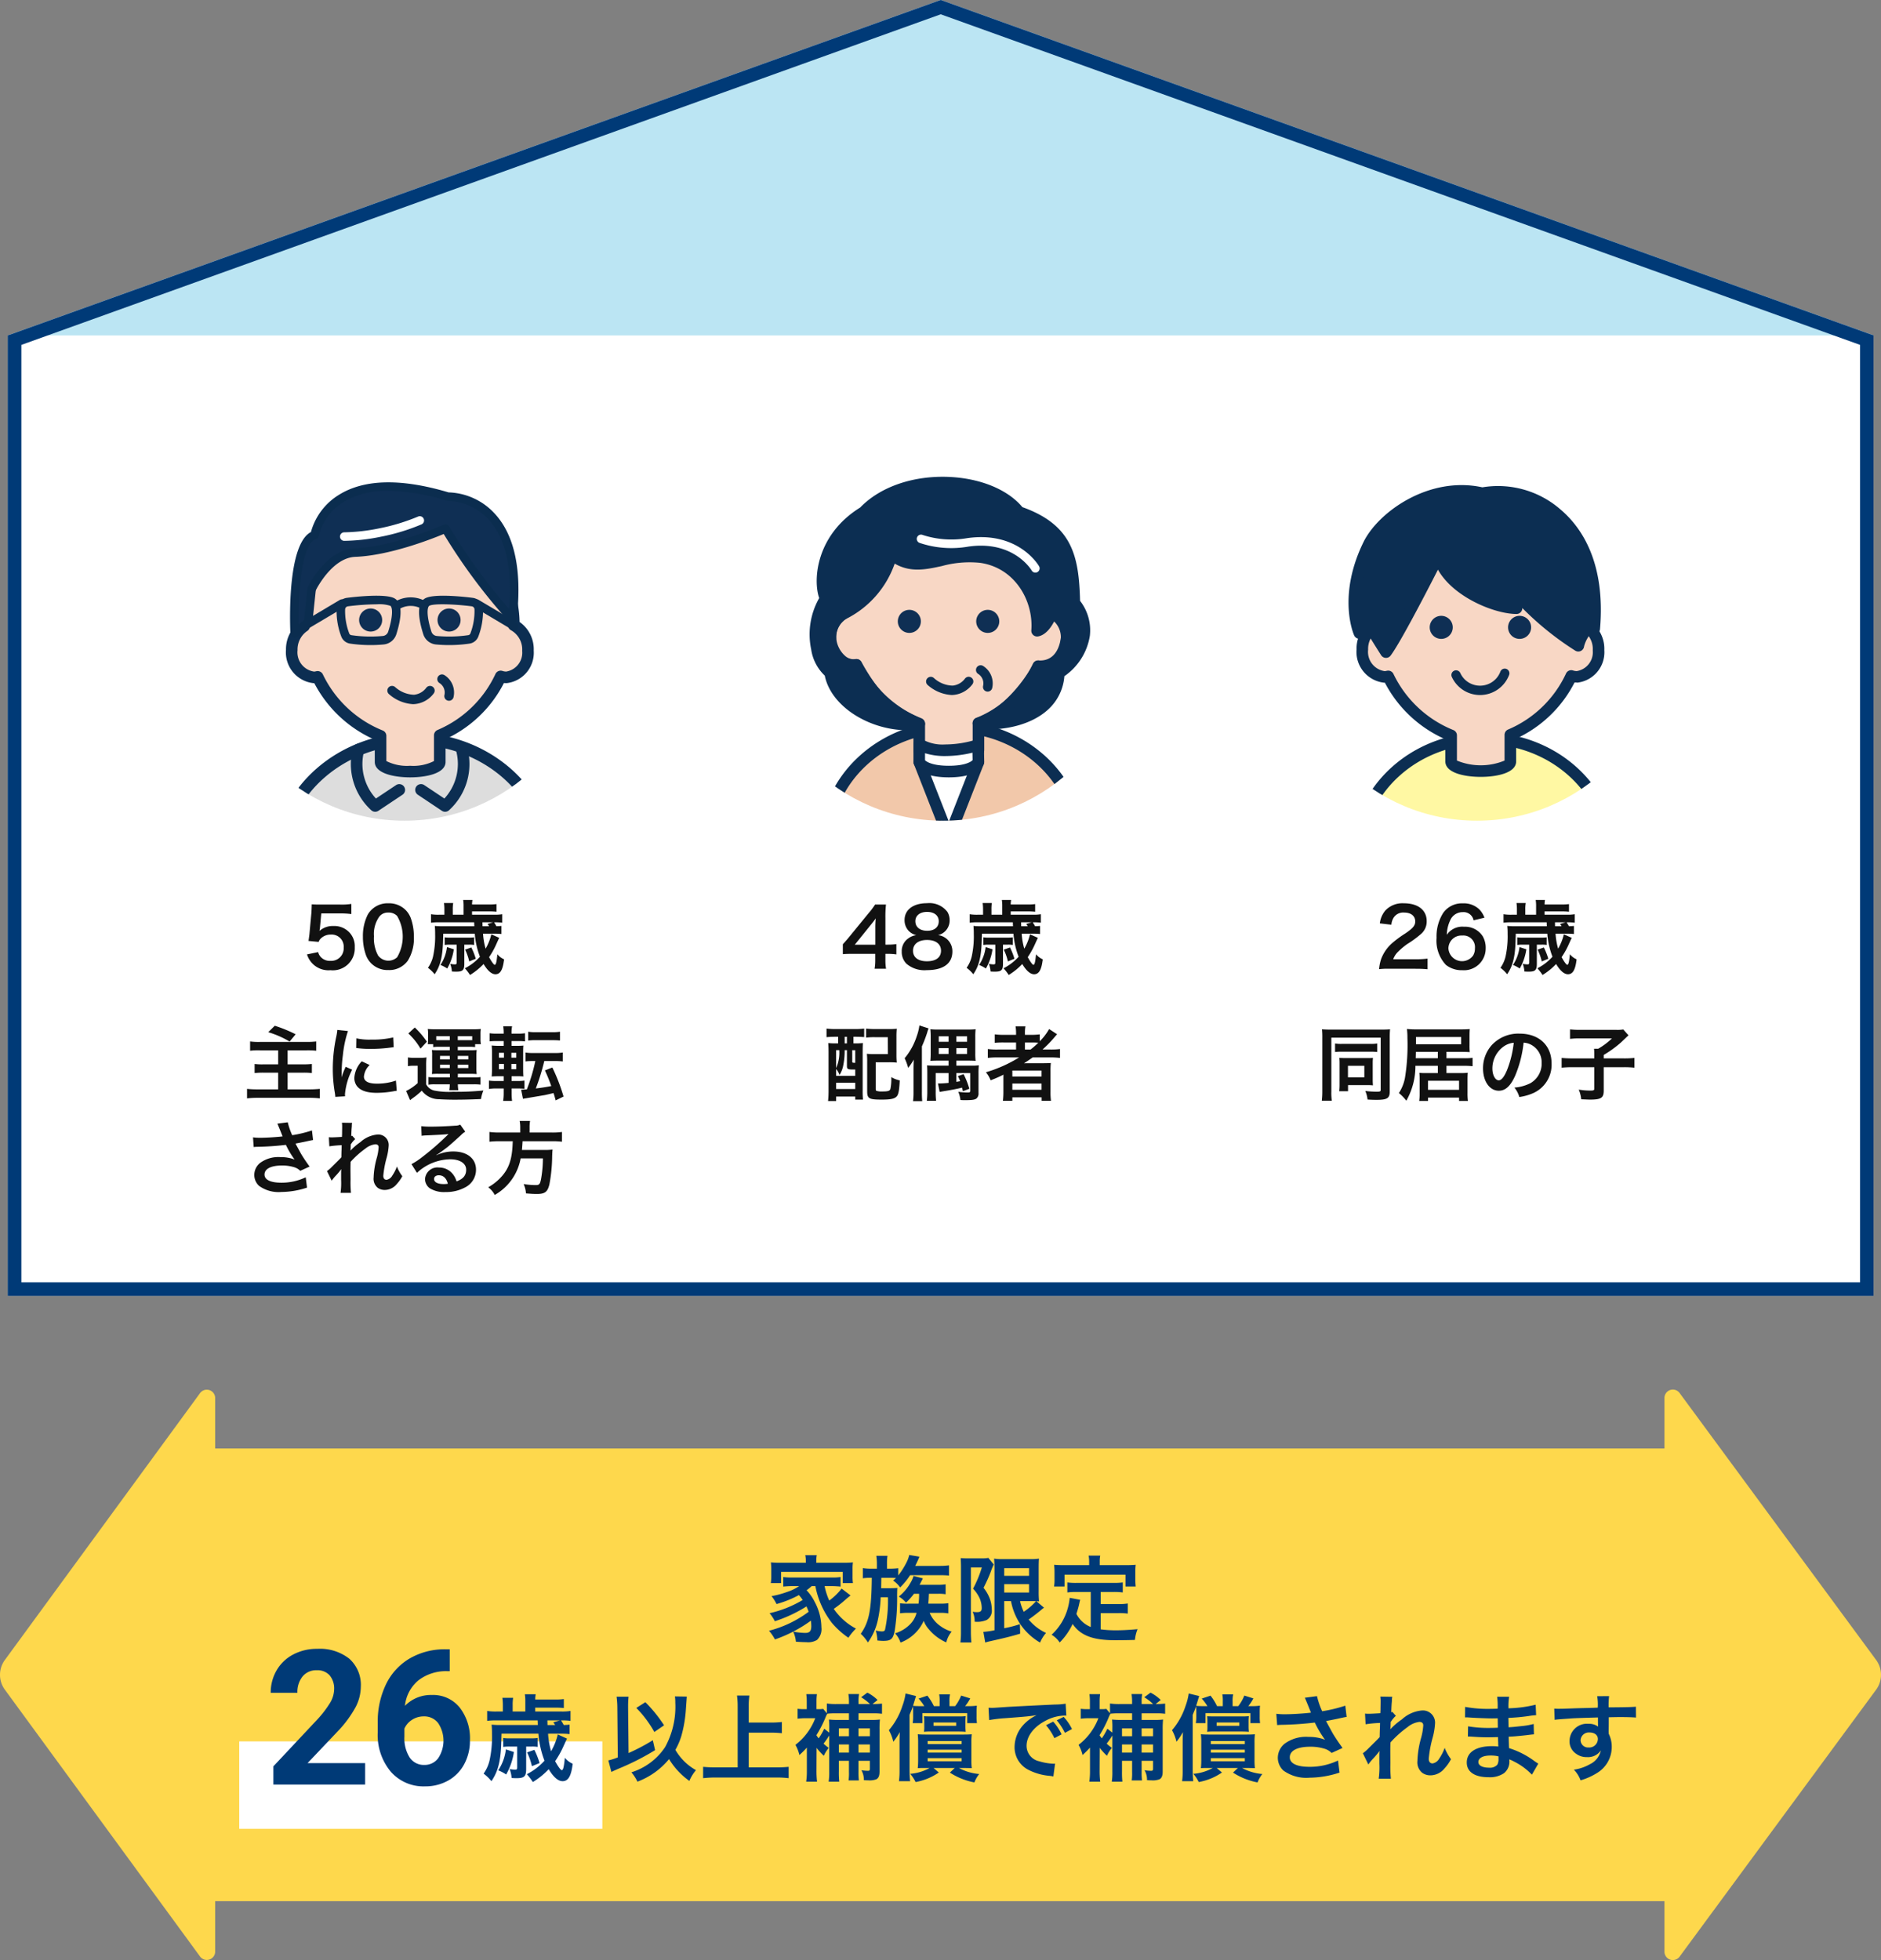 <svg xmlns="http://www.w3.org/2000/svg" xmlns:xlink="http://www.w3.org/1999/xlink" width="279.737" height="291.498" viewBox="0 0 279.737 291.498"><rect x="0" y="0" width="279.737" height="291.498" fill="#808080" stroke="none"/><defs><style>.cls-1{fill:none;}.cls-2{fill:#fed84c;}.cls-3{fill:#fff;}.cls-4{fill:#003a77;}.cls-5{fill:#111;}.cls-6{clip-path:url(#clip-path);}.cls-7{fill:#f2c8aa;}.cls-8{fill:#0c2e52;}.cls-9{fill:#f8d7c5;}.cls-10{fill:#0f2f54;}.cls-11{fill:#0b2d4f;}.cls-12{clip-path:url(#clip-path-3);}.cls-13{fill:#ddd;}.cls-14{clip-path:url(#clip-path-4);}.cls-15{fill:#fff8a3;}.cls-16{fill:#bbe5f3;}</style><clipPath id="clip-path"><circle class="cls-1" cx="140.259" cy="94.176" r="27.876"/></clipPath><clipPath id="clip-path-3"><circle class="cls-1" cx="60.15" cy="94.176" r="27.876"/></clipPath><clipPath id="clip-path-4"><circle class="cls-1" cx="219.654" cy="94.176" r="27.876"/></clipPath></defs><g id="レイヤー_2" data-name="レイヤー 2"><g id="レイヤー_1-2" data-name="レイヤー 1"><path class="cls-2" d="M30.332,215.415H251.785a0,0,0,0,1,0,0v67.319a0,0,0,0,1,0,0H30.332a2.312,2.312,0,0,1-2.312-2.312v-62.695A2.312,2.312,0,0,1,30.332,215.415Z"/><path class="cls-2" d="M.721,251.282l29.028,39.684a1.246,1.246,0,0,0,2.252-.736V207.92a1.246,1.246,0,0,0-2.252-.736L.721,246.868A3.738,3.738,0,0,0,.721,251.282Z"/><path class="cls-2" d="M279.009,246.859l-29.225-39.698a1.246,1.246,0,0,0-2.249.739v82.35a1.246,1.246,0,0,0,2.249.739l29.225-39.698A3.738,3.738,0,0,0,279.009,246.859Z"/><rect class="cls-3" x="35.578" y="258.975" width="54" height="13"/><path class="cls-4" d="M120.71,235.882a7.744,7.744,0,0,1-.758.618,7.112,7.112,0,0,1,1.235,1.783,8.176,8.176,0,0,1,.969,3.733,2.218,2.218,0,0,1-.646,1.867,2.568,2.568,0,0,1-1.601.337c-.379,0-.954-.028-1.544-.07a4.378,4.378,0,0,0-.407-1.502,10.333,10.333,0,0,0,1.783.196c.674,0,.912-.267.912-1.024a7.593,7.593,0,0,0-.056-.8,20.48,20.48,0,0,1-5.349,2.793,6.706,6.706,0,0,0-.885-1.291,16.928,16.928,0,0,0,5.896-2.822c-.111-.322-.182-.477-.322-.8a20.596,20.596,0,0,1-4.703,2.204,6.23,6.23,0,0,0-.786-1.193,16.811,16.811,0,0,0,4.928-1.965,7.275,7.275,0,0,0-.562-.73,16.232,16.232,0,0,1-3.327,1.334,6.712,6.712,0,0,0-.744-1.18,13.391,13.391,0,0,0,2.303-.617,6.908,6.908,0,0,0,1.797-.871h-.983a13.636,13.636,0,0,0-1.375.07v-1.418a8.189,8.189,0,0,0,1.375.07h5.756a7.586,7.586,0,0,0,1.39-.07v1.418c-.449-.042-.87-.07-1.39-.07h-.982a9.995,9.995,0,0,0,.688,2.148,8.851,8.851,0,0,0,1.839-1.783l1.334,1.025c-.323.252-.436.337-.8.659a17.045,17.045,0,0,1-1.699,1.334,9.151,9.151,0,0,0,3.299,2.934,8.416,8.416,0,0,0-1.123,1.362,12.317,12.317,0,0,1-2.428-2.176,12.866,12.866,0,0,1-2.485-5.504Zm-.87-3.762a4.006,4.006,0,0,0-.084-.842H121.469a3.764,3.764,0,0,0-.07.828v.309h3.889a15.488,15.488,0,0,0,1.558-.057,6.309,6.309,0,0,0-.056.983v1.095a6.845,6.845,0,0,0,.056.996h-1.516v-1.67h-9.167v1.67h-1.53a6.492,6.492,0,0,0,.07-.996v-1.095a9.253,9.253,0,0,0-.057-.983,14.875,14.875,0,0,0,1.545.057h3.649Z"/><path class="cls-4" d="M130.409,232.612a7.938,7.938,0,0,0-.085-1.235h1.657a7.761,7.761,0,0,0-.07,1.235v.674h.477a10.331,10.331,0,0,0,1.193-.07v1.081a11,11,0,0,0,1.348-2.176,3.935,3.935,0,0,0,.281-.87l1.516.253c-.042.098-.042.098-.098.252-.112.281-.281.632-.52,1.123h3.565a10.137,10.137,0,0,0,1.46-.084v1.516a13.202,13.202,0,0,0-1.376-.056h-4.407a10.286,10.286,0,0,1-1.488,1.825,3.981,3.981,0,0,0-1.039-1.025,3.876,3.876,0,0,0,.421-.379c-.294-.014-.519-.027-.856-.027h-1.319c-.014.912-.014.912-.028,1.544h1.362c.435,0,.744-.015,1.053-.042-.028.267-.028.406-.042,1.038a30.469,30.469,0,0,1-.352,5.293c-.238,1.277-.547,1.544-1.727,1.544-.196,0-.393-.014-.855-.057a6.001,6.001,0,0,0-.239-1.474,5.26,5.26,0,0,0,.885.126c.309,0,.421-.056.491-.252a20.383,20.383,0,0,0,.436-4.829H130.971a19.302,19.302,0,0,1-.449,3.509,9.083,9.083,0,0,1-1.446,3.215,6.324,6.324,0,0,0-1.066-1.291c1.234-1.769,1.586-3.51,1.642-8.324H129.468a7.08,7.08,0,0,0-1.15.069v-1.516a8.518,8.518,0,0,0,1.277.084h.814Zm5.517,4.408a9.157,9.157,0,0,1-1.193,1.319,3.803,3.803,0,0,0-1.066-.898,7.068,7.068,0,0,0,1.755-2.077,4.065,4.065,0,0,0,.435-.997l1.39.365c-.112.225-.112.225-.337.659a2.956,2.956,0,0,1-.154.295h2.779a6.283,6.283,0,0,0,1.096-.07v1.475a6.405,6.405,0,0,0-1.138-.07h-1.348c-.042.969-.042.969-.098,1.474h1.712a8.348,8.348,0,0,0,1.278-.07v1.517a6.569,6.569,0,0,0-1.236-.084h-1.544a4.476,4.476,0,0,0,1.559,1.937,5.413,5.413,0,0,0,1.713.856,3.832,3.832,0,0,0-.801,1.601,7.024,7.024,0,0,1-2.568-1.923,4.013,4.013,0,0,1-.786-1.278,6.181,6.181,0,0,1-3.454,3.229,3.742,3.742,0,0,0-.813-1.376,5.208,5.208,0,0,0,2.372-1.488,3.717,3.717,0,0,0,.828-1.558h-1.165a8.662,8.662,0,0,0-1.291.069v-1.487a9.758,9.758,0,0,0,1.291.056h1.46a9.906,9.906,0,0,0,.084-1.474Z"/><path class="cls-4" d="M142.915,233.005c0-.436-.015-.674-.042-1.292a8.754,8.754,0,0,0,1.024.042h2.063a4.641,4.641,0,0,0,1.024-.07l.801.983a8.974,8.974,0,0,0-.436,1.066,22.536,22.536,0,0,1-1.081,2.4,5.735,5.735,0,0,1,.997,1.797,4.788,4.788,0,0,1,.225,1.39,1.586,1.586,0,0,1-.758,1.601,3.643,3.643,0,0,1-1.783.253,3.485,3.485,0,0,0-.295-1.475,4.784,4.784,0,0,0,.618.057c.547,0,.729-.154.729-.617a3.832,3.832,0,0,0-.309-1.446,5.308,5.308,0,0,0-.982-1.432,16.718,16.718,0,0,0,1.306-3.159h-1.629v9.546c0,.59.028,1.109.07,1.614h-1.628a12.663,12.663,0,0,0,.084-1.614Zm6.43,5.109v4.029a16.79,16.79,0,0,0,2.33-.604l.042,1.418c-1.46.435-2.4.659-4.479,1.123a6.283,6.283,0,0,0-.716.196l-.28-1.587a12.593,12.593,0,0,0,1.656-.238v-9.152c0-.632-.015-.969-.057-1.503a7.149,7.149,0,0,0,1.348.07h4.016a7.567,7.567,0,0,0,1.306-.07c-.028.337-.043.66-.043,1.559v3.271a13.975,13.975,0,0,0,.057,1.53,2.646,2.646,0,0,0-.394-.028l1.138.969a2.632,2.632,0,0,0-.394.295c-.435.379-1.291,1.039-1.895,1.46a7.262,7.262,0,0,0,2.583,1.993,5.338,5.338,0,0,0-.885,1.433,9.084,9.084,0,0,1-2.934-2.724,9.34,9.34,0,0,1-1.391-3.439Zm0-3.762h3.691v-1.138H149.345Zm0,2.484h3.691v-1.249H149.345Zm2.357,1.277a7.157,7.157,0,0,0,.548,1.586,9.61,9.61,0,0,0,1.825-1.572c-.183-.014-.491-.014-.688-.014Z"/><path class="cls-4" d="M162.215,236.754h-2.063a9.925,9.925,0,0,0-1.418.07v-1.488a9.476,9.476,0,0,0,1.418.07h5.377a9.88,9.88,0,0,0,1.445-.07v1.488a9.979,9.979,0,0,0-1.445-.07h-1.839v1.797H166.343a7.268,7.268,0,0,0,1.375-.084v1.502a9.396,9.396,0,0,0-1.375-.07h-2.653v2.414a16.347,16.347,0,0,0,2.288.141c.814,0,1.769-.042,3.2-.168a5.458,5.458,0,0,0-.393,1.6c-1.151.028-1.881.042-2.99.042-3.285,0-5.124-.716-6.275-2.414a9.942,9.942,0,0,1-1.923,2.751,3.822,3.822,0,0,0-1.207-1.15,8.319,8.319,0,0,0,2.414-3.973,8.8,8.8,0,0,0,.281-1.517l1.558.295c-.069.238-.069.253-.196.828-.07.28-.154.604-.365,1.264a4.074,4.074,0,0,0,2.134,1.951Zm-.238-4.507a4.589,4.589,0,0,0-.084-.898h1.727a4.232,4.232,0,0,0-.07.885v.533h3.79c.562,0,1.039-.014,1.559-.056a7.735,7.735,0,0,0-.057,1.039v1.095a9.084,9.084,0,0,0,.057,1.095h-1.517V234.184h-9.068v1.755h-1.558a6.259,6.259,0,0,0,.069-1.109v-1.08c0-.365-.027-.717-.056-1.039.505.042.982.056,1.544.056h3.664Z"/><path class="cls-4" d="M54.302,265.389H40.657v-2.707l6.439-6.863a15.905,15.905,0,0,0,1.962-2.529,4.062,4.062,0,0,0,.636-2.051,3.043,3.043,0,0,0-.67-2.085,2.418,2.418,0,0,0-1.914-.759,2.607,2.607,0,0,0-2.112.923,3.657,3.657,0,0,0-.772,2.427H40.261a6.524,6.524,0,0,1,.868-3.322,6.114,6.114,0,0,1,2.454-2.358,7.464,7.464,0,0,1,3.596-.855,7.063,7.063,0,0,1,4.778,1.477,5.223,5.223,0,0,1,1.702,4.17,6.688,6.688,0,0,1-.766,3.008,16.754,16.754,0,0,1-2.625,3.568l-4.525,4.771H54.302Z"/><path class="cls-4" d="M66.881,245.278v3.254h-.383a6.712,6.712,0,0,0-4.313,1.395,5.667,5.667,0,0,0-1.962,3.76,5.383,5.383,0,0,1,4.006-1.613,5.071,5.071,0,0,1,4.129,1.859,7.455,7.455,0,0,1,1.531,4.895,7.332,7.332,0,0,1-.841,3.514,6.03,6.03,0,0,1-2.379,2.447,6.915,6.915,0,0,1-3.479.875,6.456,6.456,0,0,1-5.079-2.188,8.489,8.489,0,0,1-1.935-5.838v-1.422a12.783,12.783,0,0,1,1.224-5.722,8.974,8.974,0,0,1,3.514-3.842,10.288,10.288,0,0,1,5.312-1.374Zm-3.855,9.98a3.158,3.158,0,0,0-1.736.498,3.005,3.005,0,0,0-1.148,1.316v1.201a5.319,5.319,0,0,0,.779,3.091,2.519,2.519,0,0,0,2.188,1.112,2.49,2.49,0,0,0,2.058-1.003,4.708,4.708,0,0,0-.007-5.22A2.584,2.584,0,0,0,63.026,255.258Z"/><path class="cls-4" d="M81.506,257.832a12.268,12.268,0,0,0,.449,2.611,9.298,9.298,0,0,0,.997-2.499l1.375.618c-.084.154-.084.154-.631,1.361a13.597,13.597,0,0,1-1.138,1.994c.436.8.828,1.333.983,1.333.21,0,.322-.435.463-1.839a3.072,3.072,0,0,0,1.165.885c-.211,1.824-.66,2.597-1.502,2.597-.66,0-1.362-.604-2.063-1.783a11.433,11.433,0,0,1-2.358,1.909,9.648,9.648,0,0,0-.898-1.165,9.078,9.078,0,0,0,2.625-2.007,14.007,14.007,0,0,1-.898-4.016H74.585l-.027.898c-.057,3.032-.449,4.661-1.475,6.163a6.332,6.332,0,0,0-1.165-1.123A5.598,5.598,0,0,0,72.803,261.819a16.352,16.352,0,0,0,.364-3.959,12.71,12.71,0,0,0-.056-1.376,12.541,12.541,0,0,0,1.306.057h5.573l-.028-.688H73.869a9.727,9.727,0,0,0-1.418.069v-1.474a8.022,8.022,0,0,0,1.46.084h.871v-.94a8.131,8.131,0,0,0-.07-1.095h1.6a6.343,6.343,0,0,0-.07,1.109v.926h1.882V253.059a6.467,6.467,0,0,0-.07-1.095h1.614a4.69,4.69,0,0,0-.07.786h2.934a8.615,8.615,0,0,0,1.32-.07v1.333a11.609,11.609,0,0,0-1.32-.056H79.597v.575h3.832a7.598,7.598,0,0,0,1.418-.084v1.474a9.374,9.374,0,0,0-1.418-.069,6.196,6.196,0,0,1,.407.688c.422-.014.576-.028.871-.057v1.404a11.804,11.804,0,0,0-1.348-.057Zm-5.082,2.724a9.442,9.442,0,0,1-1.15,3.341,5.837,5.837,0,0,0-1.18-.617,7.119,7.119,0,0,0,1.138-3.116Zm-.659-.814a6.082,6.082,0,0,0-.927.057v-1.334a5.313,5.313,0,0,0,.927.057h3.299a5.829,5.829,0,0,0,.898-.057v1.334a4.479,4.479,0,0,0-.843-.057h-.87v3.342c0,1.095-.28,1.361-1.418,1.361-.196,0-.351,0-.744-.028a4.735,4.735,0,0,0-.295-1.333,4.941,4.941,0,0,0,.814.098c.225,0,.309-.07.309-.295v-3.145Zm3.706.491a11.636,11.636,0,0,1,.771,1.966l-1.137.463a9.454,9.454,0,0,0-.716-2.049Zm3.088-3.691c-.112-.183-.154-.238-.267-.407l.969-.28H81.407l.015.688Z"/><path class="cls-4" d="M91.808,254a12.769,12.769,0,0,0-.112-1.671H93.478a12.463,12.463,0,0,0-.069,1.376v.309l.069,6.696a29.271,29.271,0,0,0,3.608-1.909l.337,1.475a37.627,37.627,0,0,1-5.518,2.793c-.533.239-.631.281-.982.449l-.449-1.713a9.05,9.05,0,0,0,1.404-.449Zm10.332-1.685c-.014.154-.014.154-.141,1.951a18.83,18.83,0,0,1-.674,3.917,10.011,10.011,0,0,1-.885,2.049,8.107,8.107,0,0,0,3.061,3.019,6.174,6.174,0,0,0-.982,1.601,10.956,10.956,0,0,1-3.019-3.243,11.177,11.177,0,0,1-4.702,3.355,6.433,6.433,0,0,0-.898-1.39,9.348,9.348,0,0,0,5.012-3.748,12.465,12.465,0,0,0,1.516-6.612,5.76,5.76,0,0,0-.056-.927Zm-6.163.828a20.999,20.999,0,0,1,2.78,3.439l-1.446.997a16.217,16.217,0,0,0-2.682-3.58Z"/><path class="cls-4" d="M111.347,262.843h4.043a17.879,17.879,0,0,0,1.895-.084V264.444a15.275,15.275,0,0,0-1.866-.099h-8.915a17.513,17.513,0,0,0-1.937.099V262.759a18.38,18.38,0,0,0,1.937.084h3.201V253.775a11.996,11.996,0,0,0-.099-1.614h1.839a11.459,11.459,0,0,0-.098,1.614v2.4h3.299a14.438,14.438,0,0,0,1.629-.084v1.67a14.793,14.793,0,0,0-1.629-.084h-3.299Z"/><path class="cls-4" d="M121.439,260.373l-.015,2.977a13.146,13.146,0,0,0,.084,1.614h-1.614a10.844,10.844,0,0,0,.099-1.601v-3.467a13.489,13.489,0,0,1-1.109,1.108,5.659,5.659,0,0,0-.589-1.516,9.023,9.023,0,0,0,2.947-3.959h-1.474a9.975,9.975,0,0,0-1.151.07v-1.475a6.071,6.071,0,0,0,1.039.057h.322v-1.138a8.006,8.006,0,0,0-.069-1.095h1.586a7.64,7.64,0,0,0-.07,1.053v1.18h.281a3.599,3.599,0,0,0,.716-.042l.547.659v-1.46a8.645,8.645,0,0,0,1.376.085h1.909v-.281a7.192,7.192,0,0,0-.084-1.207h1.586a5.837,5.837,0,0,0-.084,1.207v.281h1.713a7.256,7.256,0,0,0-1.32-1.011l.927-.688a5.97,5.97,0,0,1,1.517,1.095l-.758.604h.084a11.975,11.975,0,0,0,1.333-.07v1.516a8.908,8.908,0,0,0-1.333-.07h-2.162v.983H129.594a9.122,9.122,0,0,0,1.264-.057,13.132,13.132,0,0,0-.056,1.446v6.289c0,.617-.141.969-.478,1.151a2.773,2.773,0,0,1-1.222.154c-.141,0-.295,0-.632-.028a2.857,2.857,0,0,0-.364-1.474,5.942,5.942,0,0,0,.982.084c.225,0,.28-.057.28-.337V261.861h-1.698v1.629a9.83,9.83,0,0,0,.057,1.291h-1.53a7.908,7.908,0,0,0,.056-1.277V261.861h-1.502v1.559a12.773,12.773,0,0,0,.057,1.544h-1.572a9.405,9.405,0,0,0,.084-1.53v-5.334a13.333,13.333,0,0,1-.843,1.207,5.9,5.9,0,0,0,.772.632,4.707,4.707,0,0,0-.73,1.179,9.647,9.647,0,0,1-1.08-1.179Zm1.586-5.503a4.334,4.334,0,0,0-.281.604,17.329,17.329,0,0,1-1.333,2.583,3.848,3.848,0,0,0,.337.464,9.699,9.699,0,0,0,.828-1.433l.744.59v-.52a11.353,11.353,0,0,0-.042-1.432,11.922,11.922,0,0,0,1.403.057h1.572v-.983H124.218a9.57,9.57,0,0,0-1.193.057Zm3.229,3.341v-1.165h-1.502v1.165Zm0,2.429v-1.207h-1.502v1.207Zm3.116-2.429v-1.165h-1.698v1.165Zm0,2.429v-1.207h-1.698v1.207Z"/><path class="cls-4" d="M135.797,254.66a7.316,7.316,0,0,0-.042-.898c-.07.225-.112.322-.154.463-.014.014-.084.211-.211.491-.027.07-.07.183-.126.323v8.198a15.695,15.695,0,0,0,.084,1.656h-1.656a11.974,11.974,0,0,0,.084-1.643V259.152c0-.674.015-1.138.042-1.559a9.883,9.883,0,0,1-.969,1.432,6.217,6.217,0,0,0-.659-1.713,10.576,10.576,0,0,0,2.021-3.636,8.668,8.668,0,0,0,.463-1.824l1.559.379c-.07.196-.085.253-.225.716-.028.084-.183.59-.225.744.322.027.562.042,1.221.042h.449a6.523,6.523,0,0,0-.842-1.123l1.306-.436a8.129,8.129,0,0,1,.969,1.559h.855v-.688a5.23,5.23,0,0,0-.069-1.066h1.614a4.136,4.136,0,0,0-.084,1.066v.688h.842a6.523,6.523,0,0,0,.898-1.572l1.348.421a6.848,6.848,0,0,1-.758,1.151h.351a9.17,9.17,0,0,0,1.39-.07,9.674,9.674,0,0,0-.042.969v.659a5.964,5.964,0,0,0,.057.969h-1.446v-1.487h-6.668v1.487h-1.446a5.691,5.691,0,0,0,.07-.996Zm1.896,8.268c-.59,0-.814,0-1.207.028a12.345,12.345,0,0,0,.056-1.263v-2.499a11.105,11.105,0,0,0-.056-1.277c.351.027.674.042,1.179.042h5.644c.533,0,.898-.015,1.207-.042a9.829,9.829,0,0,0-.057,1.249v2.541a9.82,9.82,0,0,0,.057,1.249c-.365-.014-.365-.014-1.18-.028h-.729a7.573,7.573,0,0,0,3.019.898,4.692,4.692,0,0,0-.717,1.25,10.177,10.177,0,0,1-3.649-1.46l.729-.688h-3.158l.786.674a8.759,8.759,0,0,1-3.453,1.418,5.862,5.862,0,0,0-.8-1.221,7.125,7.125,0,0,0,2.892-.871Zm-.239-6.906a6.765,6.765,0,0,0-.042-.786c.281.014.506.028,1.096.028h4.015a9.772,9.772,0,0,0,1.095-.042,7.113,7.113,0,0,0-.042.786v.758a6.765,6.765,0,0,0,.042.786c-.351-.028-.66-.042-1.109-.042h-3.986a8.185,8.185,0,0,0-1.109.042,5.027,5.027,0,0,0,.042-.786Zm.506,3.355H143.013v-.449h-5.054Zm0,1.263H143.013v-.435h-5.054Zm0,1.292H143.013v-.463h-5.054Zm.87-5.278h3.369v-.491h-3.369Z"/><path class="cls-4" d="M147.012,253.971c.309.015.463.015.533.015.253,0,.253,0,2.316-.141.786-.042,3.116-.169,7.005-.352a10.227,10.227,0,0,0,1.614-.126l.099,1.783a2.083,2.083,0,0,0-.295-.015,6.274,6.274,0,0,0-2.779.759c-1.783.926-2.836,2.33-2.836,3.748a2.357,2.357,0,0,0,1.867,2.288,8.497,8.497,0,0,0,2.092.365c.014,0,.14,0,.28-.015l-.253,1.909c-.168-.042-.238-.042-.477-.084a8.435,8.435,0,0,1-3.285-.927,3.754,3.754,0,0,1-2.008-3.383,4.888,4.888,0,0,1,1.334-3.299,6.193,6.193,0,0,1,1.951-1.418c-1.137.168-1.685.225-4.73.449a20.425,20.425,0,0,0-2.331.28Zm9.616,2.063a7.557,7.557,0,0,1,1.249,1.896l-1.067.562a8.916,8.916,0,0,0-1.249-1.923Zm1.74,1.671a9.253,9.253,0,0,0-1.207-1.867l1.024-.505a7.301,7.301,0,0,1,1.235,1.811Z"/><path class="cls-4" d="M163.546,260.373l-.014,2.977a13.146,13.146,0,0,0,.084,1.614h-1.614a10.845,10.845,0,0,0,.099-1.601v-3.467a13.488,13.488,0,0,1-1.109,1.108,5.629,5.629,0,0,0-.59-1.516,9.017,9.017,0,0,0,2.948-3.959h-1.474a9.975,9.975,0,0,0-1.151.07v-1.475a6.071,6.071,0,0,0,1.039.057h.323v-1.138a7.99,7.99,0,0,0-.07-1.095h1.586a7.64,7.64,0,0,0-.07,1.053v1.18h.281a3.599,3.599,0,0,0,.716-.042l.547.659v-1.46a8.645,8.645,0,0,0,1.376.085h1.909v-.281a7.192,7.192,0,0,0-.084-1.207h1.586a5.837,5.837,0,0,0-.084,1.207v.281h1.713a7.282,7.282,0,0,0-1.319-1.011l.926-.688a5.97,5.97,0,0,1,1.517,1.095l-.759.604h.085a11.975,11.975,0,0,0,1.333-.07v1.516a8.908,8.908,0,0,0-1.333-.07h-2.162v.983h1.923a9.122,9.122,0,0,0,1.264-.057,13.132,13.132,0,0,0-.056,1.446v6.289c0,.617-.141.969-.478,1.151a2.773,2.773,0,0,1-1.222.154c-.14,0-.295,0-.632-.028a2.857,2.857,0,0,0-.364-1.474,5.941,5.941,0,0,0,.982.084c.225,0,.28-.057.28-.337V261.861h-1.698v1.629a10.045,10.045,0,0,0,.056,1.291h-1.529a7.908,7.908,0,0,0,.056-1.277V261.861h-1.502v1.559a13.049,13.049,0,0,0,.056,1.544H165.343a9.28,9.28,0,0,0,.085-1.53v-5.334a13.533,13.533,0,0,1-.843,1.207,5.9,5.9,0,0,0,.772.632,4.679,4.679,0,0,0-.73,1.179,9.909,9.909,0,0,1-1.081-1.179Zm1.587-5.503a4.334,4.334,0,0,0-.281.604,17.328,17.328,0,0,1-1.333,2.583,3.959,3.959,0,0,0,.337.464,9.699,9.699,0,0,0,.828-1.433l.744.59v-.52a11.353,11.353,0,0,0-.042-1.432,11.922,11.922,0,0,0,1.403.057h1.572v-.983h-2.035a9.57,9.57,0,0,0-1.193.057Zm3.229,3.341v-1.165h-1.502v1.165Zm0,2.429v-1.207h-1.502v1.207Zm3.116-2.429v-1.165h-1.698v1.165Zm0,2.429v-1.207h-1.698v1.207Z"/><path class="cls-4" d="M177.906,254.66a7.316,7.316,0,0,0-.042-.898c-.07.225-.112.322-.154.463-.015.014-.084.211-.211.491-.028.07-.07.183-.126.323v8.198a15.698,15.698,0,0,0,.084,1.656h-1.656a11.972,11.972,0,0,0,.084-1.643V259.152c0-.674.014-1.138.042-1.559a9.883,9.883,0,0,1-.969,1.432,6.218,6.218,0,0,0-.659-1.713,10.575,10.575,0,0,0,2.021-3.636,8.728,8.728,0,0,0,.463-1.824l1.559.379c-.07.196-.084.253-.225.716-.028.084-.183.59-.225.744.322.027.562.042,1.221.042h.449a6.524,6.524,0,0,0-.842-1.123l1.306-.436a8.129,8.129,0,0,1,.969,1.559h.856v-.688a5.215,5.215,0,0,0-.07-1.066h1.614a4.127,4.127,0,0,0-.085,1.066v.688h.843a6.491,6.491,0,0,0,.898-1.572l1.348.421a6.848,6.848,0,0,1-.758,1.151h.351a9.162,9.162,0,0,0,1.39-.07,9.389,9.389,0,0,0-.042.969v.659a5.854,5.854,0,0,0,.057.969h-1.446v-1.487h-6.668v1.487h-1.446a5.691,5.691,0,0,0,.07-.996Zm1.896,8.268c-.59,0-.814,0-1.208.028a12.067,12.067,0,0,0,.057-1.263v-2.499a10.862,10.862,0,0,0-.057-1.277c.352.027.674.042,1.18.042h5.644c.533,0,.898-.015,1.207-.042a9.859,9.859,0,0,0-.056,1.249v2.541a9.85,9.85,0,0,0,.056,1.249c-.365-.014-.365-.014-1.179-.028h-.73a7.573,7.573,0,0,0,3.019.898,4.69,4.69,0,0,0-.716,1.25,10.175,10.175,0,0,1-3.65-1.46l.73-.688h-3.159l.786.674a8.759,8.759,0,0,1-3.453,1.418,5.831,5.831,0,0,0-.801-1.221,7.125,7.125,0,0,0,2.893-.871Zm-.239-6.906a6.765,6.765,0,0,0-.042-.786c.281.014.506.028,1.095.028h4.016a9.772,9.772,0,0,0,1.095-.042,7.113,7.113,0,0,0-.042.786v.758a6.765,6.765,0,0,0,.042.786c-.351-.028-.66-.042-1.109-.042h-3.986a8.185,8.185,0,0,0-1.109.042,5.027,5.027,0,0,0,.042-.786Zm.506,3.355h5.054v-.449h-5.054Zm0,1.263h5.054v-.435h-5.054Zm0,1.292h5.054v-.463h-5.054Zm.87-5.278h3.369v-.491h-3.369Z"/><path class="cls-4" d="M189.808,254.87a9.545,9.545,0,0,0,1.361.07c1.054,0,2.92-.126,3.791-.238-.239-.618-.843-2.106-.913-2.218l1.812-.239a11.76,11.76,0,0,0,.771,2.246,21.436,21.436,0,0,0,3.439-.828l.197,1.671c-.365.056-.52.098-.997.196q-.316.083-2.063.421c.505.94.828,1.53.969,1.783.379.646.996,1.558,1.487,2.218l-1.628.744a2.475,2.475,0,0,0-.969-.604,7.026,7.026,0,0,0-2.218-.323c-1.909,0-3.032.576-3.032,1.572,0,.912,1.039,1.418,2.947,1.418a9.758,9.758,0,0,0,4.226-.94l.225,1.797a14.494,14.494,0,0,1-4.45.758,5.793,5.793,0,0,1-3.902-1.066,2.621,2.621,0,0,1-.828-1.896,2.733,2.733,0,0,1,1.011-2.092,5.369,5.369,0,0,1,3.58-1.011,6.535,6.535,0,0,1,2.429.421,15.486,15.486,0,0,1-1.517-2.555,48.842,48.842,0,0,1-4.983.337,5.585,5.585,0,0,0-.617.042Z"/><path class="cls-4" d="M206.779,257.158a10.278,10.278,0,0,1,1.712-1.46,5.032,5.032,0,0,1,2.962-1.319,1.811,1.811,0,0,1,1.966,1.867,10.086,10.086,0,0,1-.351,2.147,17.746,17.746,0,0,0-.59,3.159c0,.449.21.701.575.701a1.405,1.405,0,0,0,.982-.716,6.876,6.876,0,0,0,.814-1.6,6.857,6.857,0,0,0,.94,1.685,6.413,6.413,0,0,1-.982,1.39,2.716,2.716,0,0,1-2.078,1.011,2.085,2.085,0,0,1-1.207-.365,2.002,2.002,0,0,1-.729-1.769,14.141,14.141,0,0,1,.575-3.523,8.876,8.876,0,0,0,.295-1.77c0-.337-.196-.519-.575-.519a3.363,3.363,0,0,0-1.741.758,15.96,15.96,0,0,0-2.555,2.288c-.028.632-.028,1.024-.028,1.418,0,.112,0,.112.015,1.67a19.083,19.083,0,0,0,.069,2.316h-1.811a12.384,12.384,0,0,0,.099-2.231c0-1.502,0-1.502.027-1.882l-.027.015a11.079,11.079,0,0,1-.997,1.179,8.101,8.101,0,0,0-.646.801l-.814-1.671a6.271,6.271,0,0,0,.912-.8c1.32-1.306,1.32-1.306,1.587-1.601.014-.674.014-.828.042-1.376,0-.323.014-.351.014-.729a17.919,17.919,0,0,0-2.147.196l-.084-1.587a4.308,4.308,0,0,0,.575.028c.267,0,1.039-.042,1.698-.084.015-.211.015-.211.028-.533,0-.394.014-.828.014-1.151a4.679,4.679,0,0,0-.042-.786l1.783.028a1.949,1.949,0,0,0-.056.52c0,.07-.015.252-.043.533-.014.28-.027.393-.056,1.249.014,0,.07-.028.168-.056l.52.59a2.34,2.34,0,0,0-.407.421,1.265,1.265,0,0,0-.196.253c-.056.084-.084.111-.168.225l-.028.828s-.014.084-.028.252Z"/><path class="cls-4" d="M227.82,263.924a9.492,9.492,0,0,0-2.598-1.923,6.192,6.192,0,0,0-.758-.352v.154a2.191,2.191,0,0,1-.786,1.896,3.737,3.737,0,0,1-2.316.604c-2.05,0-3.229-.8-3.229-2.189,0-1.53,1.39-2.429,3.748-2.429a7.354,7.354,0,0,1,.94.056,2.785,2.785,0,0,0-.014-.337v-.309c-.015-.196-.015-.196-.028-.758-.674.014-1.109.028-1.403.028-.856,0-1.376-.015-2.541-.099-.183-.014-.323-.014-.534-.014l.028-1.517a18.071,18.071,0,0,0,3.271.239c.28,0,.758-.015,1.15-.028,0-.127,0-.604-.014-1.404-.449.015-.674.015-.885.015-.688,0-2.498-.07-3.439-.141-.154-.014-.267-.014-.309-.014h-.225l.014-1.559a18.457,18.457,0,0,0,3.776.295c.225,0,.702-.015,1.054-.028a10.137,10.137,0,0,0-.07-1.769h1.782a8.684,8.684,0,0,0-.098,1.713,19.06,19.06,0,0,0,4.043-.534l.069,1.559a8.663,8.663,0,0,0-1.108.126c-1.235.169-1.783.211-3.019.281.015.351.015.52.028,1.39.702-.042.702-.042,1.993-.183a10.445,10.445,0,0,0,1.741-.309l.042,1.544c-.238.014-.59.056-.912.099-.211.027-.843.098-1.896.196-.196.014-.407.028-.955.056.042,1.362.042,1.362.057,1.699a12.558,12.558,0,0,1,3.847,1.979c.238.154.309.21.505.322Zm-6.135-2.85c-1.138,0-1.825.365-1.825.969,0,.52.604.842,1.601.842a1.454,1.454,0,0,0,1.221-.449,1.777,1.777,0,0,0,.169-.898v-.337A4.961,4.961,0,0,0,221.685,261.075Z"/><path class="cls-4" d="M239.23,257.509c0,.056.015.168.015.337a4.273,4.273,0,0,1,.449,1.98,4.506,4.506,0,0,1-2.092,3.79,9.811,9.811,0,0,1-2.541,1.151,4.592,4.592,0,0,0-.997-1.587,6.631,6.631,0,0,0,2.387-.813,2.956,2.956,0,0,0,1.629-2.05,2.314,2.314,0,0,1-2.063.996,2.589,2.589,0,0,1-1.629-.505,2.195,2.195,0,0,1-.969-1.896,2.584,2.584,0,0,1,2.794-2.555,2.348,2.348,0,0,1,1.46.421.555.555,0,0,1-.015-.168c-.014-.028-.014-.814-.014-1.193-2.008.056-3.327.098-3.944.141-2.12.154-2.12.154-2.499.21l-.057-1.67a6.292,6.292,0,0,0,.688.027c.351,0,.575,0,2.387-.069.912-.028,1.053-.028,2.204-.057.463-.014.463-.014,1.192-.042a7.579,7.579,0,0,0-.084-1.698l1.769-.015a11.207,11.207,0,0,0-.07,1.671c2.443-.015,3.538-.042,4.058-.099l.014,1.614c-.52-.042-1.193-.07-2.358-.07-.337,0-.59,0-1.698.028v.913Zm-2.863.141a1.23,1.23,0,0,0-1.306,1.123,1.107,1.107,0,0,0,1.193,1.108,1.279,1.279,0,0,0,1.376-1.264C237.63,258.029,237.139,257.65,236.366,257.65Z"/><polygon class="cls-3" points="139.902 0 1.179 49.885 1.179 192.706 278.625 192.706 278.625 49.885 139.902 0"/><path class="cls-4" d="M139.902,1.063,277.625,50.588V191.706H2.179V50.588L139.902,1.063m0-1.063L1.179,49.885v142.821h277.446V49.885L139.902,0Z"/><path class="cls-5" d="M133.307,141.936a9.446,9.446,0,0,0-1.199-.084H131.676v.852a7.421,7.421,0,0,0,.096,1.367h-1.703a7.613,7.613,0,0,0,.096-1.391v-.828h-3.322c-.707,0-1.091.013-1.499.048v-1.475c.408-.444.54-.6.96-1.104l2.842-3.479a11.163,11.163,0,0,0,.996-1.319H131.76a16.836,16.836,0,0,0-.084,2.027v3.934h.42a7.816,7.816,0,0,0,1.211-.084Zm-3.131-3.922a13.58,13.58,0,0,1,.061-1.438c-.24.348-.384.539-.815,1.067l-2.303,2.854H130.176Z"/><path class="cls-5" d="M135.111,138.411a2.299,2.299,0,0,1-.588-1.584c0-1.535,1.296-2.506,3.347-2.506a3.365,3.365,0,0,1,3.034,1.307,2.357,2.357,0,0,1,.323,1.199,2.224,2.224,0,0,1-1.727,2.243,2.405,2.405,0,0,1,2.135,2.435c0,1.787-1.344,2.771-3.802,2.771a4.12,4.12,0,0,1-3.034-.959,2.487,2.487,0,0,1-.695-1.8,2.274,2.274,0,0,1,.982-1.967,2.602,2.602,0,0,1,1.188-.479A2.299,2.299,0,0,1,135.111,138.411Zm4.833,2.974c0-.995-.779-1.595-2.074-1.595-1.296,0-2.088.611-2.088,1.607,0,.983.768,1.559,2.063,1.559C139.188,142.956,139.944,142.392,139.944,141.384Zm-3.813-4.39c0,.876.671,1.428,1.763,1.428,1.067,0,1.715-.54,1.715-1.415,0-.852-.672-1.392-1.738-1.392C136.814,135.616,136.13,136.156,136.13,136.995Z"/><path class="cls-5" d="M151.943,138.854a10.424,10.424,0,0,0,.384,2.23,7.914,7.914,0,0,0,.852-2.135l1.176.528c-.072.132-.072.132-.541,1.163a11.645,11.645,0,0,1-.971,1.703c.371.684.707,1.14.84,1.14.18,0,.275-.372.396-1.571a2.609,2.609,0,0,0,.995.755c-.18,1.56-.563,2.22-1.283,2.22-.563,0-1.163-.517-1.763-1.523a9.781,9.781,0,0,1-2.015,1.631,8.211,8.211,0,0,0-.768-.995,7.757,7.757,0,0,0,2.242-1.716,11.978,11.978,0,0,1-.768-3.43h-4.689l-.023.768c-.049,2.591-.385,3.981-1.26,5.266a5.432,5.432,0,0,0-.995-.96,4.773,4.773,0,0,0,.755-1.667,13.879,13.879,0,0,0,.312-3.382,10.502,10.502,0,0,0-.049-1.176,10.904,10.904,0,0,0,1.116.048h4.761l-.023-.588h-5.205a8.224,8.224,0,0,0-1.211.061V135.964a6.788,6.788,0,0,0,1.246.072h.744v-.804a6.75,6.75,0,0,0-.061-.936h1.368a5.402,5.402,0,0,0-.06.947v.792H149.052V134.776a5.512,5.512,0,0,0-.06-.936h1.379a4.092,4.092,0,0,0-.061.672h2.508a7.321,7.321,0,0,0,1.127-.06v1.14a9.797,9.797,0,0,0-1.127-.049h-2.508v.492h3.275a6.443,6.443,0,0,0,1.211-.072v1.26a7.935,7.935,0,0,0-1.211-.061,5.562,5.562,0,0,1,.348.588c.359-.012.491-.023.743-.048V138.902a10.021,10.021,0,0,0-1.151-.048Zm-4.342,2.327a8.071,8.071,0,0,1-.983,2.854,4.905,4.905,0,0,0-1.008-.528,6.059,6.059,0,0,0,.972-2.662Zm-.563-.696a5.311,5.311,0,0,0-.792.048v-1.139a4.525,4.525,0,0,0,.792.048h2.818a4.942,4.942,0,0,0,.768-.048v1.139a3.894,3.894,0,0,0-.72-.048h-.743v2.854c0,.936-.24,1.163-1.212,1.163-.168,0-.3,0-.636-.023a4.05,4.05,0,0,0-.252-1.14,4.2,4.2,0,0,0,.695.084c.192,0,.265-.06.265-.252V140.485Zm3.166.42a9.973,9.973,0,0,1,.66,1.68l-.972.396a8.04,8.04,0,0,0-.612-1.751Zm2.639-3.154c-.096-.156-.132-.204-.229-.348l.828-.24h-1.583l.012.588Z"/><path class="cls-5" d="M124.227,154.187a12.739,12.739,0,0,0-1.308.061v-1.283a10.687,10.687,0,0,0,1.319.071H127.177a11.093,11.093,0,0,0,1.343-.071V154.235c-.324-.023-.791-.048-1.223-.048h-.372v.983h.168a10.593,10.593,0,0,0,1.235-.048c-.024.372-.036.815-.036,1.319v5.757a13.282,13.282,0,0,0,.048,1.331h-1.151v-.455H124.346v.671h-1.199a14.783,14.783,0,0,0,.072-1.631v-5.553c0-.611-.012-1.02-.048-1.439a10.365,10.365,0,0,0,1.224.048h.252v-.983Zm.119,5.805h2.843v-.936h-.336c-.779,0-.899-.071-.899-.539v-2.339h-.336v.144a10.973,10.973,0,0,1-.24,2.255,3.962,3.962,0,0,1-.527,1.283,2.98,2.98,0,0,0-.504-.888Zm0-1.151a5.609,5.609,0,0,0,.469-2.662H124.346Zm0,3.118h2.843v-.936H124.346Zm1.271-6.788h.336v-.983h-.336Zm1.127,2.675c0,.191.013.204.444.216v-1.883h-.444Zm6.573-.995a10.905,10.905,0,0,0,.048,1.175,11.256,11.256,0,0,0-1.199-.048h-1.932v3.922c0,.216.024.276.097.324a2.442,2.442,0,0,0,.852.096c.888,0,1.127-.072,1.235-.372a7.482,7.482,0,0,0,.132-1.763,4.185,4.185,0,0,0,1.259.491c-.072,1.439-.18,2.027-.42,2.339-.312.384-.887.516-2.278.516-1.871,0-2.147-.155-2.147-1.247v-4.39a10.625,10.625,0,0,0-.047-1.175,11.507,11.507,0,0,0,1.199.048h1.931l-.013-2.519h-1.895a9.947,9.947,0,0,0-1.331.06v-1.343a10.563,10.563,0,0,0,1.343.071h1.979a11.55,11.55,0,0,0,1.235-.048,11.495,11.495,0,0,0-.048,1.211Z"/><path class="cls-5" d="M135.855,159.045c0-.372.012-.804.036-1.463a9.207,9.207,0,0,1-.828,1.235,8.251,8.251,0,0,0-.527-1.439,9.783,9.783,0,0,0,1.799-3.274,7.666,7.666,0,0,0,.396-1.606l1.367.443a4.834,4.834,0,0,0-.217.647,19.866,19.866,0,0,1-.779,2.027v6.704a14.142,14.142,0,0,0,.049,1.439h-1.368a10.056,10.056,0,0,0,.072-1.428Zm5.217-1.308h-1.631c-.396,0-.755.013-1.079.036a10.633,10.633,0,0,0,.048-1.163v-2.375a10.868,10.868,0,0,0-.048-1.175,8.093,8.093,0,0,0,1.079.048H144.01a9.899,9.899,0,0,0,1.08-.048,10.094,10.094,0,0,0-.049,1.175v2.387a9.512,9.512,0,0,0,.049,1.151c-.324-.023-.696-.036-1.08-.036h-1.787v.744h2.243a7.716,7.716,0,0,0,1.103-.048,11.398,11.398,0,0,0-.047,1.199v2.938a.948.948,0,0,1-.312.804c-.252.18-.647.239-1.667.239a6.686,6.686,0,0,1-.708-.023,4.47,4.47,0,0,0-.323-1.224,9.345,9.345,0,0,0,1.38.108c.299,0,.395-.049.395-.204v-2.687h-2.062v1.307c.348-.06.359-.06.564-.096a8.259,8.259,0,0,0-.336-.768l.852-.275a11.687,11.687,0,0,1,.852,2.171l-.96.359c-.048-.24-.071-.312-.12-.527-.863.203-1.535.336-2.795.539-.275.048-.335.061-.539.097l-.252-1.26h.3c.276,0,.804-.036,1.283-.084v-1.463H139.153v2.746a10.672,10.672,0,0,0,.061,1.38h-1.379a11.537,11.537,0,0,0,.071-1.38v-2.771c0-.504-.013-.815-.036-1.115.252.024.552.036,1.008.036h2.194Zm-1.463-3.622v.816h1.463v-.816Zm0,1.764v.863h1.463v-.863Zm2.614-.947h1.596v-.816h-1.596Zm0,1.811h1.596v-.863h-1.596Z"/><path class="cls-5" d="M148.346,157.257a12.098,12.098,0,0,0-1.439.072v-1.319a10.58,10.58,0,0,0,1.464.072h2.734V155.039h-1.799a13.183,13.183,0,0,0-1.367.048v-1.259a10.149,10.149,0,0,0,1.415.071h1.751v-.203a6.557,6.557,0,0,0-.071-1.056h1.463a5.065,5.065,0,0,0-.072,1.056v.203h.863a9.58,9.58,0,0,0,1.344-.071V154.859a8.57,8.57,0,0,0,1.391-1.823l1.188.779q-.126.126-.539.612a17.814,17.814,0,0,1-1.631,1.655h1.234a10.161,10.161,0,0,0,1.367-.072v1.319a12.531,12.531,0,0,0-1.486-.072h-2.579c-.456.324-.755.528-1.296.876.265-.013.66-.013.973-.013h1.763c.575,0,.911-.012,1.259-.035a11.718,11.718,0,0,0-.048,1.307v2.963a9.398,9.398,0,0,0,.072,1.355h-1.392v-.517H150.553v.517h-1.402a11.393,11.393,0,0,0,.071-1.355v-1.859c0-.191,0-.456.012-.672-.731.36-.983.468-1.907.84a4.368,4.368,0,0,0-.707-1.199,19.963,19.963,0,0,0,4.941-2.207Zm2.207,2.843h4.342v-.888H150.553Zm0,1.967h4.342v-.924H150.553Zm2.711-5.984a11.891,11.891,0,0,0,1.151-1.008c-.324-.024-.528-.036-1.008-.036h-.983v1.044Z"/><g class="cls-6"><path class="cls-7" d="M122.797,136.147V125.363c0-9.55,8.431-17.293,18.824-17.293s18.825,7.743,18.825,17.293v10.785H122.828"/><path class="cls-8" d="M160.446,137.009H122.796a.863.863,0,0,1-.862-.862V125.362c0-10.01,8.832-18.154,19.686-18.154s19.686,8.144,19.686,18.154v10.785A.863.863,0,0,1,160.446,137.009Zm-36.788-1.724h35.926v-9.924c0-9.06-8.058-16.43-17.963-16.43s-17.963,7.37-17.963,16.43Z"/><path class="cls-9" d="M156.503,91.169c0-.12.018-.241.018-.359a15.604,15.604,0,0,0-31.203,0c0,.169.02.339.026.507a4.163,4.163,0,0,0-1.844,3.608,3.698,3.698,0,0,0,3.254,4.021,2.654,2.654,0,0,0,.594-.075,17.754,17.754,0,0,0,9.359,8.768v3.871c0,.793,1.97,1.436,4.403,1.436s4.403-.643,4.403-1.436V107.563a16.724,16.724,0,0,0,8.896-8.478,2.466,2.466,0,0,0,.774.042c1.796,0,3.444-1.981,3.444-4.202a4.061,4.061,0,0,0-2.124-3.756"/><path class="cls-8" d="M141.111,113.808c-2.429,0-5.265-.602-5.265-2.297v-3.3a18.577,18.577,0,0,1-8.993-8.406c-.029.001-.058.001-.088.003a4.599,4.599,0,0,1-4.123-4.964,4.892,4.892,0,0,1,1.815-3.94c0-.031-.001-.062-.001-.093A16.344,16.344,0,0,1,140.775,74.633h.301a16.342,16.342,0,0,1,16.306,16.068,4.955,4.955,0,0,1,2.106,4.263c.001,2.659-2.012,5.025-4.305,5.025a2.247,2.247,0,0,1-.262.015,17.509,17.509,0,0,1-8.547,8.13v3.378C146.375,113.206,143.539,113.808,141.111,113.808Zm-3.542-2.425a9.292,9.292,0,0,0,7.082,0v-3.82a.861.861,0,0,1,.538-.798,15.804,15.804,0,0,0,8.438-8.041.861.861,0,0,1,.961-.481,1.69,1.69,0,0,0,.503.027c1.42-.005,2.674-1.628,2.674-3.345a3.232,3.232,0,0,0-1.673-2.997.865.865,0,0,1-.452-.758c0-.082.005-.165.012-.247A14.631,14.631,0,0,0,141.062,76.355c-.092-.001-.181-.001-.271,0a14.619,14.619,0,0,0-14.611,14.464c0,.07.005.149.011.227l.013.246a.86.86,0,0,1-.381.742,3.279,3.279,0,0,0-1.462,2.86,2.89,2.89,0,0,0,2.493,3.196c.028-.008.163-.025.291-.056a.858.858,0,0,1,.981.463,16.856,16.856,0,0,0,8.905,8.342.862.862,0,0,1,.539.799Z"/><path class="cls-10" d="M133.572,92.828a1.714,1.714,0,1,0,1.244-2.08,1.713,1.713,0,0,0-1.244,2.08h0"/><path class="cls-10" d="M145.232,92.828a1.714,1.714,0,1,0,1.244-2.08,1.713,1.713,0,0,0-1.244,2.08h0"/><path class="cls-8" d="M125.344,91.317a13.811,13.811,0,0,0,7.25-8.855c4.123,3.264,7.729-.386,13.269.386,5.51.768,8.76,5.926,8.374,10.95,1.388-.257,2.284-2.989,2.284-2.989a4.188,4.188,0,0,1,2.106,4.115c-.409,3.053-2.202,4.285-4.218,4.16-1.131,2.444-4.939,7.339-8.896,8.478,5.245.407,11.686-1.526,11.943-7.452,4.895-3.608,4.38-7.987,2.318-10.435-.171-6.527-.772-10.95-8.244-13.526-4.294-5.496-17.219-6.183-23.059,0-6.955,4.251-6.569,11.207-5.668,12.883-2.577,3.606-1.588,9.576.645,10.949.645,4.638,7.167,8.443,13.259,7.657-4.728-1.988-6.69-4.049-9.359-8.768-2.161.349-3.772-2.113-3.848-3.946A4.019,4.019,0,0,1,125.344,91.317Z"/><path class="cls-11" d="M141.507,103.36a5.903,5.903,0,0,1-3.568-1.506.696.696,0,0,1,.947-1.02,4.255,4.255,0,0,0,2.785,1.129,2.595,2.595,0,0,0,1.851-1.061.695.695,0,1,1,1.073.884,3.964,3.964,0,0,1-2.839,1.566C141.671,103.357,141.589,103.36,141.507,103.36Z"/><path class="cls-11" d="M146.88,102.856a.629.629,0,0,1-.155-.019.694.694,0,0,1-.522-.833,1.668,1.668,0,0,0-.734-1.782.696.696,0,0,1,.744-1.177,3.061,3.061,0,0,1,1.345,3.269A.694.694,0,0,1,146.88,102.856Z"/><path class="cls-8" d="M135.046,108.606c-5.848.001-11.488-3.601-12.388-8.13a6.691,6.691,0,0,1-2.022-3.897,10.904,10.904,0,0,1,1.194-7.637c-.943-2.666-.497-9.375,6.095-13.466,2.987-3.098,7.929-4.792,13.271-4.547,4.657.218,8.687,1.891,10.852,4.49,7.578,2.704,8.392,7.495,8.58,13.943a7.139,7.139,0,0,1,1.455,5.179,9.008,9.008,0,0,1-3.793,6.019,7.452,7.452,0,0,1-2.547,5.074c-2.33,2.064-6.168,3.103-10.297,2.787a.861.861,0,0,1-.171-1.686c3.738-1.077,7.339-5.827,8.351-8.013a.854.854,0,0,1,.835-.497c1.825.097,3.001-1.101,3.312-3.415a3.089,3.089,0,0,0-.883-2.625c-.475.98-1.304,2.24-2.498,2.461a.87.87,0,0,1-.733-.207.861.861,0,0,1-.283-.706c.336-4.36-2.427-9.305-7.633-10.031a15.543,15.543,0,0,0-5.68.482c-2.37.514-4.625,1.004-7.007-.365a14.545,14.545,0,0,1-7.274,8.249,3.11,3.11,0,0,0-1.422,2.822,3.973,3.973,0,0,0,1.344,2.67,1.868,1.868,0,0,0,1.506.462.854.854,0,0,1,.888.426c2.702,4.778,4.625,6.583,8.942,8.398a.861.861,0,0,1-.223,1.648A13.678,13.678,0,0,1,135.046,108.606Zm5.11-35.979c-4.512,0-8.594,1.507-11.058,4.114a.885.885,0,0,1-.178.145c-6.494,3.968-6.055,10.441-5.358,11.738a.862.862,0,0,1-.057.91,8.945,8.945,0,0,0-1.182,6.705,4.75,4.75,0,0,0,1.576,3.012.861.861,0,0,1,.402.615c.461,3.321,4.334,6.152,8.705,6.852-2.725-1.72-4.324-3.803-6.139-6.95a3.651,3.651,0,0,1-2.252-.872,5.674,5.674,0,0,1-1.976-3.933,4.905,4.905,0,0,1,2.186-4.33.911.911,0,0,1,.191-.109,13.104,13.104,0,0,0,6.75-8.298.861.861,0,0,1,1.362-.437c2.121,1.681,4.085,1.254,6.569.713a17.129,17.129,0,0,1,6.285-.503,10.803,10.803,0,0,1,9.09,9.922,7.315,7.315,0,0,0,.631-1.377.861.861,0,0,1,1.222-.491,5.026,5.026,0,0,1,2.556,4.989A6.132,6.132,0,0,1,157.9,98.64a7.033,7.033,0,0,0,2.471-4.302,5.419,5.419,0,0,0-1.255-4.106.854.854,0,0,1-.202-.532c-.166-6.314-.625-10.309-7.663-12.735a.857.857,0,0,1-.398-.284c-1.789-2.288-5.52-3.832-9.738-4.03Q140.633,72.628,140.156,72.627ZM154.941,99.947a21.982,21.982,0,0,1-5.719,6.63,10.416,10.416,0,0,0,5.378-2.232,5.831,5.831,0,0,0,1.996-4.271.858.858,0,0,1,.349-.656c.122-.09.242-.182.357-.274A4.516,4.516,0,0,1,154.941,99.947Z"/><path class="cls-3" d="M153.98,85.158a.637.637,0,0,1-.55-.313c-.108-.186-2.761-4.507-9.41-3.558a14.701,14.701,0,0,1-7.292-.559.634.634,0,0,1,.49-1.17,13.805,13.805,0,0,0,6.621.473c7.559-1.072,10.564,3.96,10.687,4.176a.634.634,0,0,1-.547.951Z"/><polyline class="cls-3" points="145.511 114.669 141.109 124.544 136.706 114.669 145.511 114.669"/><path class="cls-8" d="M141.11,125.406a.862.862,0,0,1-.802-.547l-4.403-11.234a.862.862,0,0,1,1.604-.629l3.601,9.188,3.599-9.188a.862.862,0,0,1,1.604.629l-4.401,11.234A.862.862,0,0,1,141.11,125.406Z"/><path class="cls-3" d="M136.702,110.674a6.615,6.615,0,0,0,3.865.902,16.357,16.357,0,0,0,4.895-.772l.049,2.506s-.537,1.436-4.402,1.436-4.403-1.436-4.403-1.436Z"/><path class="cls-8" d="M141.11,115.607c-4.248,0-5.085-1.663-5.209-1.995a.842.842,0,0,1-.056-.301l-.004-2.636a.862.862,0,0,1,1.381-.689,6.125,6.125,0,0,0,3.345.728,15.692,15.692,0,0,0,4.609-.722.862.862,0,0,1,1.147.795l.049,2.506a.899.899,0,0,1-.054.319C146.193,113.945,145.356,115.607,141.11,115.607Zm-3.543-2.546c.203.193,1.036.822,3.543.822,2.433,0,3.287-.594,3.534-.835l-.021-1.11a17.526,17.526,0,0,1-4.055.499,9.847,9.847,0,0,1-3.001-.421Z"/></g><g class="cls-6"><circle class="cls-1" cx="140.259" cy="94.176" r="27.876"/></g><path class="cls-5" d="M47.31,141.589a1.632,1.632,0,0,0,.359.695,1.817,1.817,0,0,0,1.476.612,1.86,1.86,0,0,0,1.967-1.979,1.789,1.789,0,0,0-1.883-1.931,2.111,2.111,0,0,0-1.487.552,1.384,1.384,0,0,0-.36.54l-1.499-.145c.12-.852.132-.911.156-1.247l.275-2.975c.013-.216.036-.623.048-1.223.36.023.636.035,1.271.035h2.95a9.141,9.141,0,0,0,1.668-.096v1.512a11.466,11.466,0,0,0-1.655-.097H47.778l-.192,2.1c-.012.096-.036.264-.072.503a2.956,2.956,0,0,1,2.052-.731,3.081,3.081,0,0,1,2.338.899,2.949,2.949,0,0,1,.852,2.255,3.26,3.26,0,0,1-3.609,3.418,3.337,3.337,0,0,1-3.49-2.351Z"/><path class="cls-5" d="M55.23,143.292a3.368,3.368,0,0,1-.792-1.211,8.035,8.035,0,0,1-.467-2.759,7.054,7.054,0,0,1,.731-3.322,3.41,3.41,0,0,1,3.058-1.667,3.485,3.485,0,0,1,2.531.972,3.352,3.352,0,0,1,.791,1.211,8.05,8.05,0,0,1,.468,2.782,6.296,6.296,0,0,1-.888,3.551,3.403,3.403,0,0,1-2.914,1.415A3.455,3.455,0,0,1,55.23,143.292Zm3.826-.924a6.06,6.06,0,0,0,0-6.152,1.736,1.736,0,0,0-1.308-.504,1.613,1.613,0,0,0-1.343.612,4.469,4.469,0,0,0-.792,2.914,5.395,5.395,0,0,0,.611,2.854,1.909,1.909,0,0,0,2.831.275Z"/><path class="cls-5" d="M71.834,138.854a10.424,10.424,0,0,0,.384,2.23,7.945,7.945,0,0,0,.852-2.135l1.175.528c-.072.132-.072.132-.54,1.163a11.644,11.644,0,0,1-.971,1.703c.371.684.707,1.14.839,1.14.181,0,.276-.372.396-1.571a2.609,2.609,0,0,0,.995.755c-.18,1.56-.563,2.22-1.283,2.22-.563,0-1.163-.517-1.763-1.523a9.76,9.76,0,0,1-2.016,1.631,8.112,8.112,0,0,0-.768-.995,7.749,7.749,0,0,0,2.243-1.716,11.978,11.978,0,0,1-.768-3.43H65.921l-.024.768c-.048,2.591-.384,3.981-1.259,5.266a5.432,5.432,0,0,0-.995-.96,4.773,4.773,0,0,0,.755-1.667,13.928,13.928,0,0,0,.312-3.382,10.743,10.743,0,0,0-.049-1.176,10.904,10.904,0,0,0,1.116.048h4.761l-.023-.588H65.31a8.247,8.247,0,0,0-1.212.061V135.964a6.8,6.8,0,0,0,1.247.072h.744v-.804a6.906,6.906,0,0,0-.061-.936h1.368a5.299,5.299,0,0,0-.061.947v.792h1.607V134.776a5.405,5.405,0,0,0-.061-.936H70.263a4.092,4.092,0,0,0-.061.672h2.507a7.335,7.335,0,0,0,1.128-.06v1.14a9.827,9.827,0,0,0-1.128-.049H70.202v.492h3.274a6.448,6.448,0,0,0,1.212-.072v1.26a7.958,7.958,0,0,0-1.212-.061,5.245,5.245,0,0,1,.348.588c.36-.012.492-.023.744-.048V138.902a10.031,10.031,0,0,0-1.151-.048Zm-4.342,2.327a8.091,8.091,0,0,1-.983,2.854,4.905,4.905,0,0,0-1.008-.528,6.071,6.071,0,0,0,.972-2.662ZM66.929,140.485a5.303,5.303,0,0,0-.792.048v-1.139a4.525,4.525,0,0,0,.792.048h2.818a4.95,4.95,0,0,0,.768-.048v1.139a3.894,3.894,0,0,0-.72-.048H69.051v2.854c0,.936-.239,1.163-1.211,1.163-.168,0-.3,0-.636-.023a4.05,4.05,0,0,0-.252-1.14,4.2,4.2,0,0,0,.695.084c.192,0,.265-.06.265-.252V140.485Zm3.166.42a9.961,9.961,0,0,1,.659,1.68l-.971.396a8.09,8.09,0,0,0-.612-1.751Zm2.639-3.154c-.097-.156-.132-.204-.229-.348l.828-.24h-1.583l.012.588Z"/><path class="cls-5" d="M38.657,156.202a9.838,9.838,0,0,0-1.463.061v-1.38a9.496,9.496,0,0,0,1.451.072h6.932a12.095,12.095,0,0,0,1.451-.072v1.38a11.387,11.387,0,0,0-1.451-.061H42.772v2.087H45.086a12.849,12.849,0,0,0,1.295-.06v1.355a9.079,9.079,0,0,0-1.259-.061H42.772v2.483h3.202a15.507,15.507,0,0,0,1.583-.072v1.415a12.502,12.502,0,0,0-1.548-.084H38.369a12.861,12.861,0,0,0-1.631.084v-1.415a13.789,13.789,0,0,0,1.583.072h3.047v-2.483H39.221a10.557,10.557,0,0,0-1.355.061v-1.355a8.608,8.608,0,0,0,1.26.06h2.243v-2.087Zm2.207-3.657a21.285,21.285,0,0,1,3.106,1.27l-.899,1.08a14.19,14.19,0,0,0-3.179-1.392Z"/><path class="cls-5" d="M49.865,163.123c-.012-.216-.023-.288-.06-.564a20.945,20.945,0,0,1-.312-3.586,23.038,23.038,0,0,1,.491-4.689,7.939,7.939,0,0,0,.181-1.115l1.583.168a16.493,16.493,0,0,0-.756,3.586,19.951,19.951,0,0,0-.18,2.65c0,.265-.013.36-.024.66a12.214,12.214,0,0,1,.624-1.583l.959.432a9.856,9.856,0,0,0-1.067,3.634c0,.072,0,.168.013.324Zm5.109-4.737a2.712,2.712,0,0,0-.852,1.727c0,.684.66,1.044,1.907,1.044a8.422,8.422,0,0,0,2.854-.456l.12,1.523a3.963,3.963,0,0,0-.492.071,14.749,14.749,0,0,1-2.482.229c-1.487,0-2.446-.336-2.975-1.044a2.01,2.01,0,0,1-.359-1.175,3.912,3.912,0,0,1,1.104-2.471Zm-1.979-3.97a8.668,8.668,0,0,0,2.219.191,13.173,13.173,0,0,0,3.262-.324l.072,1.451c-.096.013-.275.036-.852.108a21.532,21.532,0,0,1-2.566.144,14.25,14.25,0,0,1-2.159-.132Z"/><path class="cls-5" d="M60.666,157.257a5.54,5.54,0,0,0,.96.061h.888a5.375,5.375,0,0,0,.911-.061,12.064,12.064,0,0,0-.048,1.308v2.687a1.809,1.809,0,0,0,1.224.936,11.26,11.26,0,0,0,2.771.18,40.37,40.37,0,0,0,4.521-.191,4.984,4.984,0,0,0-.36,1.27c-1.619.072-2.626.097-4.018.097-.72,0-1.739-.036-2.23-.072a3.177,3.177,0,0,1-2.555-1.271,10.804,10.804,0,0,1-1.392,1.14c-.096.071-.216.168-.348.275l-.588-1.367a7.354,7.354,0,0,0,1.715-1.175v-2.579H61.482a4.593,4.593,0,0,0-.815.061Zm1.02-4.449a12.382,12.382,0,0,1,1.799,2.11l-.947,1.032a9.845,9.845,0,0,0-1.811-2.255Zm3.622,2.866a6.358,6.358,0,0,0-.888.048v-.432h-.803a4.786,4.786,0,0,0,.048-.731v-.744a5.403,5.403,0,0,0-.048-.791,10.391,10.391,0,0,0,1.163.048H70.369a10.637,10.637,0,0,0,1.14-.048,4.642,4.642,0,0,0-.049.768v.72a3.677,3.677,0,0,0,.061.779h-.863v.432a5.766,5.766,0,0,0-.876-.048H68.078v.516h1.835a9.557,9.557,0,0,0,.983-.036,6.252,6.252,0,0,0-.048.888v1.812a5.951,5.951,0,0,0,.048.875c-.396-.023-.611-.036-.983-.036H68.09v.54h2.411a4.828,4.828,0,0,0,.959-.06v1.127a7.158,7.158,0,0,0-.995-.048h-2.375a5.807,5.807,0,0,0,.072.875H66.82a5.975,5.975,0,0,0,.071-.875H64.672a5.457,5.457,0,0,0-.959.06v-1.139a7.882,7.882,0,0,0,.947.06h2.243v-.54H65.188a7.793,7.793,0,0,0-.959.036,5.577,5.577,0,0,0,.036-.875v-1.812a5.352,5.352,0,0,0-.036-.888c.288.024.504.036.959.036h1.703v-.516Zm1.583-1.571H64.876v.576a3.694,3.694,0,0,0,.372.012h1.643Zm-1.451,2.927v.527h1.451v-.527Zm0,1.308v.503h1.451v-.503Zm4.462-3.646h.324v-.588H68.078v.588Zm-1.823,2.866h1.571v-.527H68.078Zm0,1.283h1.571v-.503H68.078Z"/><path class="cls-5" d="M76.085,162.667a7.698,7.698,0,0,0,.071,1.056H74.825a6.729,6.729,0,0,0,.084-1.115v-.732H73.878a6.515,6.515,0,0,0-1.164.072v-1.247a6.728,6.728,0,0,0,1.104.06h1.092v-.707H74.346c-.54,0-.828.012-1.224.036.036-.384.048-.78.048-1.344v-2.003a11.894,11.894,0,0,0-.048-1.259,9.853,9.853,0,0,0,1.199.048h.588v-.708h-.995a9.389,9.389,0,0,0-1.104.048v-1.211a7.175,7.175,0,0,0,1.163.06h.936v-.12a6.394,6.394,0,0,0-.072-.971h1.319a4.992,4.992,0,0,0-.084.971v.12h.84a7.271,7.271,0,0,0,1.163-.06v1.211a8.523,8.523,0,0,0-1.104-.048h-.899v.708h.756a9.136,9.136,0,0,0,1.008-.036c-.024.252-.036.527-.036,1.163v2.135c0,.72.012,1.008.036,1.296a9.798,9.798,0,0,0-1.056-.036h-.695v.707h.923a5.929,5.929,0,0,0,.983-.06v1.235a6.99,6.99,0,0,0-1.091-.061h-.815Zm-1.884-6.093v.72h.744v-.72Zm0,1.655v.779h.744v-.779Zm2.579-.936v-.72h-.731v.72Zm0,1.715v-.779h-.731v.779Zm2.507-1.211a7.787,7.787,0,0,0-1.14.06V156.526a6.406,6.406,0,0,0,1.175.072H82.513a6.336,6.336,0,0,0,1.176-.072v1.331a8.126,8.126,0,0,0-1.176-.06H80.942a32.091,32.091,0,0,1-1.259,4.077c.972-.119,1.559-.216,2.303-.359-.336-.936-.563-1.487-.947-2.327l1.104-.432a27.998,27.998,0,0,1,1.667,4.318l-1.176.575c-.144-.552-.144-.552-.312-1.092-.492.12-.792.192-1.296.301q-.324.053-2.555.432c-.432.071-.503.084-.695.119l-.275-1.354c.312-.013.468-.013.852-.048a26.954,26.954,0,0,0,1.259-4.21Zm-.732-4.366a5.757,5.757,0,0,0,1.164.072h2.41a5.679,5.679,0,0,0,1.151-.072v1.296a.342.342,0,0,1-.096.012c-.012,0-.012,0-.191-.023-.181-.013-.504-.024-.864-.024H79.719a7.474,7.474,0,0,0-1.164.06Z"/><path class="cls-5" d="M37.626,169.147a8.242,8.242,0,0,0,1.163.06c.899,0,2.495-.107,3.238-.204-.204-.527-.72-1.799-.779-1.895l1.547-.204a10.041,10.041,0,0,0,.66,1.919,18.157,18.157,0,0,0,2.938-.708l.168,1.428c-.312.048-.443.084-.852.168q-.27.072-1.763.359c.432.804.708,1.308.827,1.523.324.552.852,1.331,1.271,1.895l-1.391.636a2.127,2.127,0,0,0-.828-.516,6.011,6.011,0,0,0-1.895-.275c-1.631,0-2.591.491-2.591,1.343,0,.78.888,1.212,2.519,1.212a8.342,8.342,0,0,0,3.61-.804l.191,1.535a12.371,12.371,0,0,1-3.802.647,4.946,4.946,0,0,1-3.334-.911,2.236,2.236,0,0,1-.708-1.619,2.334,2.334,0,0,1,.864-1.787,4.581,4.581,0,0,1,3.058-.863,5.564,5.564,0,0,1,2.075.359,13.229,13.229,0,0,1-1.295-2.183,42.04,42.04,0,0,1-4.258.288,4.635,4.635,0,0,0-.528.035Z"/><path class="cls-5" d="M52.133,171.102a8.778,8.778,0,0,1,1.463-1.248,4.294,4.294,0,0,1,2.53-1.127,1.547,1.547,0,0,1,1.68,1.595,8.571,8.571,0,0,1-.3,1.835,15.141,15.141,0,0,0-.504,2.699c0,.384.18.6.491.6a1.202,1.202,0,0,0,.84-.612,5.868,5.868,0,0,0,.695-1.367,5.867,5.867,0,0,0,.804,1.439,5.465,5.465,0,0,1-.839,1.188,2.321,2.321,0,0,1-1.775.863,1.785,1.785,0,0,1-1.031-.312,1.712,1.712,0,0,1-.624-1.512,12.073,12.073,0,0,1,.492-3.01,7.622,7.622,0,0,0,.252-1.512c0-.287-.168-.443-.492-.443a2.872,2.872,0,0,0-1.487.647,13.657,13.657,0,0,0-2.183,1.955c-.024.54-.024.875-.024,1.211,0,.097,0,.097.013,1.428a16.188,16.188,0,0,0,.06,1.979H50.646a10.664,10.664,0,0,0,.084-1.907c0-1.283,0-1.283.023-1.606l-.023.012a9.426,9.426,0,0,1-.852,1.008,6.929,6.929,0,0,0-.552.684l-.695-1.428a5.362,5.362,0,0,0,.779-.684c1.127-1.115,1.127-1.115,1.355-1.367.012-.575.012-.707.035-1.175,0-.276.013-.3.013-.624a15.291,15.291,0,0,0-1.835.168l-.072-1.355a3.662,3.662,0,0,0,.492.024c.228,0,.887-.036,1.451-.072.012-.18.012-.18.023-.456,0-.336.012-.707.012-.983a4.068,4.068,0,0,0-.035-.671l1.522.023a1.653,1.653,0,0,0-.048.443c0,.061-.012.217-.036.456-.012.24-.023.336-.048,1.067.012,0,.061-.023.145-.048l.443.504a1.981,1.981,0,0,0-.348.359,1.086,1.086,0,0,0-.168.216c-.048.072-.072.097-.145.192l-.023.707s-.012.072-.024.217Z"/><path class="cls-5" d="M64.901,171.797a5.855,5.855,0,0,1,2.519-.552c2.051,0,3.37,1.056,3.37,2.698a2.929,2.929,0,0,1-1.632,2.65,5.926,5.926,0,0,1-2.902.684,4.052,4.052,0,0,1-2.326-.552,1.709,1.709,0,0,1-.72-1.379,1.846,1.846,0,0,1,2.062-1.715,2.581,2.581,0,0,1,2.075.983,3.214,3.214,0,0,1,.552,1.079c.995-.371,1.427-.888,1.427-1.739,0-.935-.923-1.547-2.374-1.547A7.393,7.393,0,0,0,62.01,174.423l-.815-1.295a10.764,10.764,0,0,0,1.69-1.127,39.838,39.838,0,0,0,3.586-3.119c.024-.023.145-.144.217-.216l-.013-.012c-.455.061-1.223.108-3.394.204a3.992,3.992,0,0,0-.576.06l-.06-1.438a10.875,10.875,0,0,0,1.415.071c1.02,0,2.482-.06,3.646-.144a1.777,1.777,0,0,0,.744-.156l.743,1.056a2.588,2.588,0,0,0-.623.492c-.6.551-1.476,1.331-1.883,1.679-.217.18-1.08.827-1.319.983a4.513,4.513,0,0,1-.492.312Zm.359,2.986c-.432,0-.708.216-.708.552,0,.479.54.756,1.428.756a3.196,3.196,0,0,0,.624-.049C66.388,175.215,65.932,174.784,65.26,174.784Z"/><path class="cls-5" d="M77.368,167.696a4.849,4.849,0,0,0-.084-.996h1.547a5.391,5.391,0,0,0-.072.996v.731h3.299a10.149,10.149,0,0,0,1.511-.084v1.451a10.679,10.679,0,0,0-1.463-.072H77.716c-.061.899-.061.936-.096,1.296h3.321a7.529,7.529,0,0,0,1.235-.061.308.308,0,0,1-.012.12c-.023.18-.023.324-.048.84a23.657,23.657,0,0,1-.408,4.209c-.275,1.14-.671,1.439-1.87,1.439-.42,0-.696-.012-1.619-.084a3.9,3.9,0,0,0-.349-1.391,11.47,11.47,0,0,0,1.8.155c.527,0,.647-.132.803-.959a17.467,17.467,0,0,0,.265-3.011H77.428a7.858,7.858,0,0,1-3.85,5.434,3.342,3.342,0,0,0-.972-1.14,7.755,7.755,0,0,0,2.146-1.775c1.031-1.235,1.439-2.626,1.499-5.073H74.285a13.06,13.06,0,0,0-1.499.072v-1.451a10.736,10.736,0,0,0,1.499.084h3.083Z"/><g class="cls-12"><path class="cls-13" d="M41.785,137.941V127.156c0-9.55,9.328-17.293,19.725-17.293s19.717,7.743,19.717,17.293v10.785h-39.411"/><path class="cls-8" d="M81.227,138.839h-39.442a.899.899,0,0,1-.899-.899V127.156c0-9.861,9.444-18.191,20.624-18.191,11.176,0,20.616,8.33,20.616,18.191v10.784A.899.899,0,0,1,81.227,138.839Zm-38.543-1.798h37.644v-9.885c0-8.885-8.618-16.393-18.818-16.393-10.205,0-18.826,7.508-18.826,16.393Z"/><path class="cls-9" d="M76.392,92.963c0-.12.018-.241.018-.359a15.604,15.604,0,0,0-31.203,0c0,.169.02.339.026.507a4.163,4.163,0,0,0-1.844,3.608,3.698,3.698,0,0,0,3.254,4.021,2.654,2.654,0,0,0,.594-.075,17.747,17.747,0,0,0,9.361,8.773v3.871c0,.793,1.969,1.436,4.403,1.436s4.402-.643,4.402-1.436v-3.953a17.563,17.563,0,0,0,9.059-8.754,2.633,2.633,0,0,0,.801.136,3.7,3.7,0,0,0,3.254-4.021,4.058,4.058,0,0,0-2.124-3.754"/><path class="cls-8" d="M61,115.607c-2.429,0-5.265-.602-5.265-2.297v-3.3a18.573,18.573,0,0,1-8.994-8.411c-.029.001-.058.001-.086.003a4.601,4.601,0,0,1-4.125-4.964,4.967,4.967,0,0,1,1.815-3.939c0-.032-.001-.064-.001-.096A16.346,16.346,0,0,1,60.664,76.427h.301a16.339,16.339,0,0,1,16.304,16.068,4.958,4.958,0,0,1,2.106,4.261,4.553,4.553,0,0,1-4.014,4.838h-.004c-.149,0-.285-.005-.414-.017a18.388,18.388,0,0,1-8.679,8.341v3.393C66.264,115.006,63.428,115.607,61,115.607Zm-3.542-2.425a6.797,6.797,0,0,0,3.542.701,6.786,6.786,0,0,0,3.54-.701v-3.826a.863.863,0,0,1,.525-.793,16.681,16.681,0,0,0,8.616-8.326.857.857,0,0,1,1.058-.451,1.753,1.753,0,0,0,.535.09,2.846,2.846,0,0,0,2.384-3.079,3.285,3.285,0,0,0-1.676-3.075.865.865,0,0,1-.452-.758c0-.08.005-.162.011-.243A14.632,14.632,0,0,0,60.951,78.149h-.271A14.621,14.621,0,0,0,46.068,92.611c0,.068.005.145.012.22l.013.252a.86.86,0,0,1-.381.742,3.326,3.326,0,0,0-1.463,2.862,2.891,2.891,0,0,0,2.494,3.196c.024-.008.161-.025.293-.057a.865.865,0,0,1,.977.465,16.846,16.846,0,0,0,8.906,8.346.862.862,0,0,1,.539.799Z"/><path class="cls-10" d="M53.46,92.627a1.714,1.714,0,1,0,1.244-2.08A1.714,1.714,0,0,0,53.46,92.627h0"/><path class="cls-10" d="M65.121,92.627a1.714,1.714,0,1,0,1.244-2.08A1.714,1.714,0,0,0,65.121,92.627h0"/><path class="cls-11" d="M55.099,95.935a21.017,21.017,0,0,1-3.01-.216,1.664,1.664,0,0,1-1.349-1.094,10.54,10.54,0,0,1-.68-4.053,1.748,1.748,0,0,1,1.536-1.663c.953-.122,5.8-.695,7.114.101l.004.003c1.057.648,1.134,2.433.23,5.305a2.2,2.2,0,0,1-1.921,1.528Q56.066,95.936,55.099,95.935Zm.973-6.066a36.509,36.509,0,0,0-4.32.299.481.481,0,0,0-.426.454,9.277,9.277,0,0,0,.604,3.564.406.406,0,0,0,.332.275,19.541,19.541,0,0,0,4.649.121.933.933,0,0,0,.822-.648c.781-2.477.617-3.652.317-3.839A5.256,5.256,0,0,0,56.072,89.869Z"/><path class="cls-11" d="M66.795,95.935c-.645,0-1.291-.029-1.932-.089a2.196,2.196,0,0,1-1.914-1.527c-.908-2.872-.831-4.657.228-5.306l.004-.003c1.315-.795,6.159-.223,7.119-.101a1.745,1.745,0,0,1,1.531,1.649,10.58,10.58,0,0,1-.684,4.077,1.663,1.663,0,0,1-1.354,1.085A20.973,20.973,0,0,1,66.795,95.935ZM63.841,90.095c-.301.187-.465,1.364.317,3.84a.932.932,0,0,0,.815.647,19.725,19.725,0,0,0,4.648-.12.405.405,0,0,0,.336-.266,9.29,9.29,0,0,0,.607-3.588.476.476,0,0,0-.42-.441C67.582,89.841,64.444,89.732,63.841,90.095Z"/><path class="cls-3" d="M59.15,89.979a3.909,3.909,0,0,1,3.911.035"/><path class="cls-11" d="M63.06,90.65a.633.633,0,0,1-.323-.089,3.287,3.287,0,0,0-3.276-.029.634.634,0,0,1-.624-1.105,4.552,4.552,0,0,1,4.545.042A.635.635,0,0,1,63.06,90.65Z"/><path class="cls-10" d="M66.251,78.616S58.675,81.958,52.808,82.181c-3.943.15-6.462,5.421-6.462,5.421l-.519,4.902-2.006,1.708s-.594-13.518,2.971-14.631c0,0,1.783-11.141,19.83-5.719,0,0,11.735-.445,9.581,18.197a84.126,84.126,0,0,1-9.952-13.443"/><path class="cls-11" d="M43.821,94.848a.634.634,0,0,1-.633-.607c-.1-2.263-.401-13.316,3.054-15.117a9.388,9.388,0,0,1,4.144-5.522c3.761-2.358,9.253-2.483,16.324-.376a9.716,9.716,0,0,1,6.853,3.147c3.002,3.244,4.102,8.545,3.269,15.758a.635.635,0,0,1-1.101.353,84.872,84.872,0,0,1-9.74-13.069c-1.826.76-8.058,3.204-13.161,3.398-3.239.123-5.518,4.292-5.867,4.97L46.457,92.572a.639.639,0,0,1-.219.417L44.233,94.696A.636.636,0,0,1,43.821,94.848ZM57.768,72.999a12.448,12.448,0,0,0-6.682,1.661,8.102,8.102,0,0,0-3.669,5.022.636.636,0,0,1-.437.503c-2.069.647-2.653,7.646-2.566,12.688l.807-.688.493-4.65a.661.661,0,0,1,.058-.207c.11-.23,2.733-5.62,7.01-5.782,5.677-.216,13.137-3.479,13.212-3.512a.631.631,0,0,1,.801.255,83.525,83.525,0,0,0,8.918,12.267c.497-6.081-.531-10.552-3.064-13.302a8.524,8.524,0,0,0-6.006-2.759.413.413,0,0,1-.204-.027A30.658,30.658,0,0,0,57.768,72.999Zm-11.942,19.506h0Z"/><path class="cls-11" d="M66.772,104.216a.629.629,0,0,1-.155-.019.694.694,0,0,1-.522-.833,1.672,1.672,0,0,0-.736-1.782.696.696,0,0,1,.744-1.177,3.061,3.061,0,0,1,1.347,3.269A.694.694,0,0,1,66.772,104.216Z"/><path class="cls-11" d="M61.397,104.719a5.908,5.908,0,0,1-3.568-1.506.696.696,0,0,1,.947-1.021,4.407,4.407,0,0,0,2.786,1.13,2.595,2.595,0,0,0,1.85-1.061.695.695,0,0,1,1.073.884,3.959,3.959,0,0,1-2.838,1.566C61.563,104.717,61.48,104.719,61.397,104.719Z"/><path class="cls-11" d="M45.234,93.745A.635.635,0,0,1,44.91,92.565l5.642-3.354a.635.635,0,0,1,.648,1.092L45.558,93.657A.637.637,0,0,1,45.234,93.745Z"/><path class="cls-11" d="M76.497,93.745a.637.637,0,0,1-.324-.089l-5.642-3.354a.635.635,0,0,1,.648-1.092L76.821,92.565a.635.635,0,0,1-.324,1.181Z"/><path class="cls-8" d="M55.798,120.725a.864.864,0,0,1-.582-.226,9.31,9.31,0,0,1-2.728-9.272.861.861,0,0,1,1.665.438,7.593,7.593,0,0,0,1.752,7.09l2.979-1.987a.862.862,0,1,1,.956,1.434l-3.564,2.377A.862.862,0,0,1,55.798,120.725Z"/><path class="cls-8" d="M66.195,120.725a.859.859,0,0,1-.478-.145l-3.564-2.38a.862.862,0,1,1,.956-1.434l2.979,1.989a7.588,7.588,0,0,0,1.75-7.088.861.861,0,1,1,1.665-.441,9.308,9.308,0,0,1-2.726,9.273A.864.864,0,0,1,66.195,120.725Z"/><path class="cls-3" d="M51.196,80.434a.635.635,0,0,1,0-1.27,27.752,27.752,0,0,0,5.19-.586,29.715,29.715,0,0,0,5.787-1.756.635.635,0,0,1,.548,1.145,30.32,30.32,0,0,1-6.065,1.851A28.629,28.629,0,0,1,51.196,80.434Z"/></g><path class="cls-5" d="M206.645,144.071a11.055,11.055,0,0,0-1.548.061,6.122,6.122,0,0,1,.312-1.535,5.907,5.907,0,0,1,1.643-2.351,16.439,16.439,0,0,1,1.979-1.451c1.104-.756,1.438-1.151,1.438-1.764,0-.815-.635-1.319-1.654-1.319a1.695,1.695,0,0,0-1.523.708,2.279,2.279,0,0,0-.372,1.104l-1.715-.204a3.603,3.603,0,0,1,.827-1.919,3.49,3.49,0,0,1,2.747-1.067c2.099,0,3.394,1.008,3.394,2.65a2.433,2.433,0,0,1-.852,1.919,14.905,14.905,0,0,1-2.015,1.476,10.428,10.428,0,0,0-1.427,1.199,2.878,2.878,0,0,0-.684,1.079H210.554a12.665,12.665,0,0,0,1.751-.096v1.583c-.563-.048-1.043-.072-1.811-.072Z"/><path class="cls-5" d="M219.147,136.863a1.51,1.51,0,0,0-1.607-1.211,1.992,1.992,0,0,0-1.883,1.247,5.285,5.285,0,0,0-.492,2.123,2.782,2.782,0,0,1,2.566-1.199,3.121,3.121,0,0,1,2.783,1.427,3.454,3.454,0,0,1,.432,1.8,3.23,3.23,0,0,1-3.479,3.237,3.778,3.778,0,0,1-2.435-.791,5.257,5.257,0,0,1-1.392-4.018,6.527,6.527,0,0,1,.984-3.706,3.404,3.404,0,0,1,2.926-1.428,3.306,3.306,0,0,1,2.459.912,3.474,3.474,0,0,1,.756,1.223Zm-3.742,4.187a2.03,2.03,0,0,0,3.67,1.055,2.047,2.047,0,0,0,.275-1.091,1.732,1.732,0,0,0-1.895-1.884A1.936,1.936,0,0,0,215.405,141.049Z"/><path class="cls-5" d="M231.337,138.854a10.424,10.424,0,0,0,.384,2.23,7.945,7.945,0,0,0,.852-2.135l1.175.528c-.072.132-.072.132-.54,1.163a11.645,11.645,0,0,1-.971,1.703c.371.684.707,1.14.839,1.14.181,0,.276-.372.396-1.571a2.609,2.609,0,0,0,.995.755c-.18,1.56-.563,2.22-1.283,2.22-.563,0-1.163-.517-1.763-1.523a9.76,9.76,0,0,1-2.016,1.631,8.112,8.112,0,0,0-.768-.995,7.749,7.749,0,0,0,2.243-1.716,11.978,11.978,0,0,1-.768-3.43h-4.689l-.024.768c-.048,2.591-.384,3.981-1.259,5.266a5.432,5.432,0,0,0-.995-.96,4.773,4.773,0,0,0,.755-1.667,13.928,13.928,0,0,0,.312-3.382,10.743,10.743,0,0,0-.049-1.176,10.904,10.904,0,0,0,1.116.048h4.761l-.023-.588h-5.205a8.247,8.247,0,0,0-1.212.061V135.964a6.8,6.8,0,0,0,1.247.072h.744v-.804a6.906,6.906,0,0,0-.061-.936h1.368a5.298,5.298,0,0,0-.061.947v.792h1.607V134.776a5.405,5.405,0,0,0-.061-.936h1.38a4.092,4.092,0,0,0-.061.672h2.507a7.335,7.335,0,0,0,1.128-.06v1.14a9.827,9.827,0,0,0-1.128-.049h-2.507v.492h3.274a6.448,6.448,0,0,0,1.212-.072v1.26a7.958,7.958,0,0,0-1.212-.061,5.245,5.245,0,0,1,.348.588c.36-.012.492-.023.744-.048V138.902a10.031,10.031,0,0,0-1.151-.048Zm-4.342,2.327a8.091,8.091,0,0,1-.983,2.854,4.905,4.905,0,0,0-1.008-.528,6.071,6.071,0,0,0,.972-2.662Zm-.563-.696a5.303,5.303,0,0,0-.792.048v-1.139a4.525,4.525,0,0,0,.792.048h2.818a4.95,4.95,0,0,0,.768-.048v1.139a3.894,3.894,0,0,0-.72-.048H228.554v2.854c0,.936-.239,1.163-1.211,1.163-.168,0-.3,0-.636-.023a4.05,4.05,0,0,0-.252-1.14,4.2,4.2,0,0,0,.695.084c.192,0,.265-.06.265-.252V140.485Zm3.166.42a9.96,9.96,0,0,1,.659,1.68l-.971.396a8.09,8.09,0,0,0-.612-1.751Zm2.639-3.154c-.097-.156-.132-.204-.229-.348l.828-.24h-1.583l.012.588Z"/><path class="cls-5" d="M196.65,154.283a11.483,11.483,0,0,0-.048-1.211c.24.024.815.048,1.355.048H205.429c.552,0,1.043-.023,1.295-.048a12.918,12.918,0,0,0-.048,1.308v7.976c0,.971-.384,1.211-1.967,1.211-.348,0-.899-.012-1.331-.048a4.243,4.243,0,0,0-.336-1.271,15.885,15.885,0,0,0,1.679.108c.504,0,.612-.048.612-.264V154.319h-7.34v7.988a8.173,8.173,0,0,0,.071,1.391h-1.487a12.226,12.226,0,0,0,.072-1.427Zm1.896.9a5.27,5.27,0,0,0,1.067.06h4.138a5.437,5.437,0,0,0,1.067-.06v1.271a7.85,7.85,0,0,0-1.044-.048h-4.174a8.032,8.032,0,0,0-1.055.048Zm5.601,5.469a7.308,7.308,0,0,0,.036.756c-.324-.024-.516-.036-.792-.036h-2.914v.911h-1.308a9.131,9.131,0,0,0,.048-1.067V158.109a6.988,6.988,0,0,0-.036-.779c.324.012.504.023.828.023h3.274a8.742,8.742,0,0,0,.899-.023,6.703,6.703,0,0,0-.036.779Zm-3.682-.432h2.435v-1.716h-2.435Z"/><path class="cls-5" d="M210.496,158.505a10.393,10.393,0,0,1-1.354,5.193,6.246,6.246,0,0,0-1.104-1.14,6.201,6.201,0,0,0,.899-2.23,30.603,30.603,0,0,0,.372-5.948,10.735,10.735,0,0,0-.072-1.355,14.278,14.278,0,0,0,1.583.06h6.381c.6,0,1.02-.012,1.379-.048-.024.312-.036.612-.036,1.056v1.319a9.3,9.3,0,0,0,.036,1.056c-.396-.024-.768-.036-1.308-.036h-2.158v.947h2.698a8.505,8.505,0,0,0,1.188-.06v1.247a9.459,9.459,0,0,0-1.199-.061h-2.687v1.08H217.261a8.083,8.083,0,0,0,1.02-.048c-.024.3-.036.587-.036.995v2.039a8.345,8.345,0,0,0,.06,1.163h-1.318v-.504h-4.618v.504h-1.307a7.269,7.269,0,0,0,.06-1.104v-2.099c0-.443-.012-.684-.036-.983a7.137,7.137,0,0,0,.96.036h1.787v-1.08Zm3.335-2.074h-3.263l-.023.947h3.286Zm3.466-1.128v-1.079h-6.717v1.079Zm-4.93,6.776h4.618v-1.355h-4.618Z"/><path class="cls-5" d="M225.339,159.956c-.684,1.548-1.451,2.255-2.435,2.255-1.367,0-2.351-1.391-2.351-3.322a5.151,5.151,0,0,1,1.319-3.489,5.383,5.383,0,0,1,4.126-1.68c2.878,0,4.749,1.751,4.749,4.45a4.619,4.619,0,0,1-2.914,4.473,7.816,7.816,0,0,1-1.884.504,3.815,3.815,0,0,0-.731-1.403,6.359,6.359,0,0,0,2.387-.659,3.357,3.357,0,0,0,1.667-2.998,2.973,2.973,0,0,0-1.475-2.663,2.622,2.622,0,0,0-1.212-.359A17.331,17.331,0,0,1,225.339,159.956Zm-1.763-4.293a4.016,4.016,0,0,0-1.632,3.238c0,.983.42,1.763.948,1.763.396,0,.804-.504,1.235-1.535a15.813,15.813,0,0,0,.995-4.054A3.053,3.053,0,0,0,223.576,155.663Z"/><path class="cls-5" d="M237.099,156.874c0-.384-.012-.636-.035-.911h.623a10.556,10.556,0,0,0,2.039-1.535h-4.785a11.697,11.697,0,0,0-1.451.072v-1.416a11.813,11.813,0,0,0,1.439.072h5.433a4.918,4.918,0,0,0,1.043-.06l.78.875c-.312.288-.312.288-1.128,1.067a16.243,16.243,0,0,1-2.555,1.847v.517h2.938a13.424,13.424,0,0,0,1.631-.072v1.451a14.72,14.72,0,0,0-1.631-.072h-2.938v3.502c0,1.056-.407,1.319-2.003,1.319-.239,0-.479-.012-1.343-.048a4.848,4.848,0,0,0-.372-1.439,10.534,10.534,0,0,0,1.739.145c.491,0,.575-.048.575-.312v-3.166h-3.226a15.337,15.337,0,0,0-1.631.072v-1.451a14.549,14.549,0,0,0,1.667.072h3.189Z"/><g class="cls-14"><path class="cls-15" d="M201.899,137.87V127.083c0-9.55,8.431-17.293,18.824-17.293s18.825,7.745,18.825,17.293v10.785H201.93"/><path class="cls-8" d="M201.898,138.732a.863.863,0,0,1-.862-.862V127.083c0-10.011,8.832-18.155,19.686-18.155s19.686,8.144,19.686,18.155V137.867a.863.863,0,0,1-.862.862H201.966C201.944,138.73,201.921,138.732,201.898,138.732Zm.862-1.726h35.926v-9.922c0-9.06-8.058-16.432-17.963-16.432s-17.963,7.371-17.963,16.432Z"/><path class="cls-9" d="M235.605,92.892c0-.118.018-.239.018-.359a15.604,15.604,0,0,0-31.203,0c0,.17.02.34.026.509a4.163,4.163,0,0,0-1.844,3.608,3.699,3.699,0,0,0,3.254,4.02,2.733,2.733,0,0,0,.594-.073,17.76,17.76,0,0,0,9.359,8.773V113.24c0,.791,1.97,1.435,4.403,1.435s4.403-.643,4.403-1.435v-3.954a17.558,17.558,0,0,0,9.059-8.754,2.675,2.675,0,0,0,.801.136,3.699,3.699,0,0,0,3.254-4.02,4.061,4.061,0,0,0-2.124-3.756"/><path class="cls-8" d="M220.213,115.537c-2.429,0-5.265-.602-5.265-2.297v-3.3a18.559,18.559,0,0,1-8.993-8.411c-.028.001-.054.001-.082.003a4.603,4.603,0,0,1-4.129-4.962,4.893,4.893,0,0,1,1.815-3.941c0-.032-.001-.062-.001-.094a16.344,16.344,0,0,1,16.319-16.177h.304A16.339,16.339,0,0,1,236.484,92.424a4.963,4.963,0,0,1,2.106,4.263,4.549,4.549,0,0,1-4.016,4.835,1.529,1.529,0,0,0-.417-.017,18.382,18.382,0,0,1-8.681,8.342v3.393C225.477,114.935,222.641,115.537,220.213,115.537Zm-3.542-2.425a9.292,9.292,0,0,0,7.082,0v-3.826a.862.862,0,0,1,.526-.793,16.668,16.668,0,0,0,8.614-8.326.856.856,0,0,1,1.053-.453,1.816,1.816,0,0,0,.542.09,2.844,2.844,0,0,0,2.384-3.077,3.293,3.293,0,0,0-1.677-3.079.861.861,0,0,1-.452-.757c0-.081.005-.163.012-.244a14.63,14.63,0,0,0-14.59-14.569c-.092-.001-.183-.001-.272,0A14.618,14.618,0,0,0,205.282,92.541c0,.07.005.15.011.228l.013.246a.86.86,0,0,1-.381.742,3.282,3.282,0,0,0-1.462,2.862,2.892,2.892,0,0,0,2.493,3.195c.027-.009.165-.027.296-.057a.861.861,0,0,1,.976.465,16.851,16.851,0,0,0,8.905,8.347.862.862,0,0,1,.539.799Z"/><path class="cls-10" d="M212.674,93.717A1.714,1.714,0,1,0,213.918,91.637a1.713,1.713,0,0,0-1.244,2.08h0"/><path class="cls-10" d="M224.327,93.717a1.714,1.714,0,1,0,1.244-2.08,1.714,1.714,0,0,0-1.244,2.08h0"/><path class="cls-11" d="M220.102,103.364a4.621,4.621,0,0,1-4.192-2.692.695.695,0,0,1,1.264-.579,3.197,3.197,0,0,0,1.798,1.673,3.23,3.23,0,0,0,4.162-1.89.695.695,0,0,1,1.301.489A4.63,4.63,0,0,1,220.102,103.364Z"/><path class="cls-8" d="M206.12,96.977c-1.202-1.889-1.811-2.906-1.811-2.906l-2.139.072s-2.404-5.411,1.375-13.14c2.187-4.474,9.534-9.361,16.919-7.643,5.496-1.46,18.121,2.661,16.626,20.13l-1.165.139a6.578,6.578,0,0,0-1.205,2.403s-8.073-4.981-10.736-10.306c.086.772.515,3.435,1.546,4.724-3.521,0-10.477-3.092-11.594-7.815C213.936,82.634,207.924,94.571,206.12,96.977Z"/><path class="cls-8" d="M206.12,97.838a.277.277,0,0,1-.033-.001.858.858,0,0,1-.693-.398c-.75-1.179-1.272-2.021-1.559-2.49l-1.636.054a.225.225,0,0,1-.029.001.863.863,0,0,1-.787-.513c-.105-.235-2.522-5.868,1.388-13.868,2.182-4.464,9.716-9.881,17.683-8.149a14.133,14.133,0,0,1,11.564,3.247c3.175,2.664,6.78,7.922,5.931,17.843a.86.86,0,0,1-.757.782l-.79.094a4.83,4.83,0,0,0-.823,1.681.862.862,0,0,1-1.309.644,44.708,44.708,0,0,1-7.877-6.341.859.859,0,0,1-.86.887c-3.215,0-9.361-2.461-11.686-6.594-1.967,3.851-5.64,10.917-7.034,12.775A.861.861,0,0,1,206.12,97.838Zm-1.811-4.629a.861.861,0,0,1,.738.42c.004.004.369.615,1.09,1.762,2.045-3.33,6.107-11.321,6.994-13.072a.959.959,0,0,1,1.005-.521.86.86,0,0,1,.637.64c.851,3.604,5.812,6.288,9.216,6.977a15.648,15.648,0,0,1-.863-3.592.862.862,0,0,1,1.627-.481c2.004,4.008,7.345,7.898,9.499,9.355a9.467,9.467,0,0,1,.991-1.595.856.856,0,0,1,.58-.328l.459-.054c.568-8.731-2.585-13.339-5.374-15.679-3.461-2.904-7.727-3.515-10.224-2.848a.922.922,0,0,1-.417.007c-7.2-1.672-13.995,3.184-15.95,7.181-2.879,5.891-1.987,10.384-1.543,11.88l1.505-.05A.225.225,0,0,1,204.309,93.209Z"/></g><polygon class="cls-16" points="139.902 0 1.179 49.885 278.625 49.885 139.902 0"/><path class="cls-4" d="M139.902,2.125,276.625,51.291V190.706H3.179V51.291L139.902,2.125m0-2.125L1.179,49.885v142.821h277.446V49.885L139.902,0Z"/></g></g></svg>